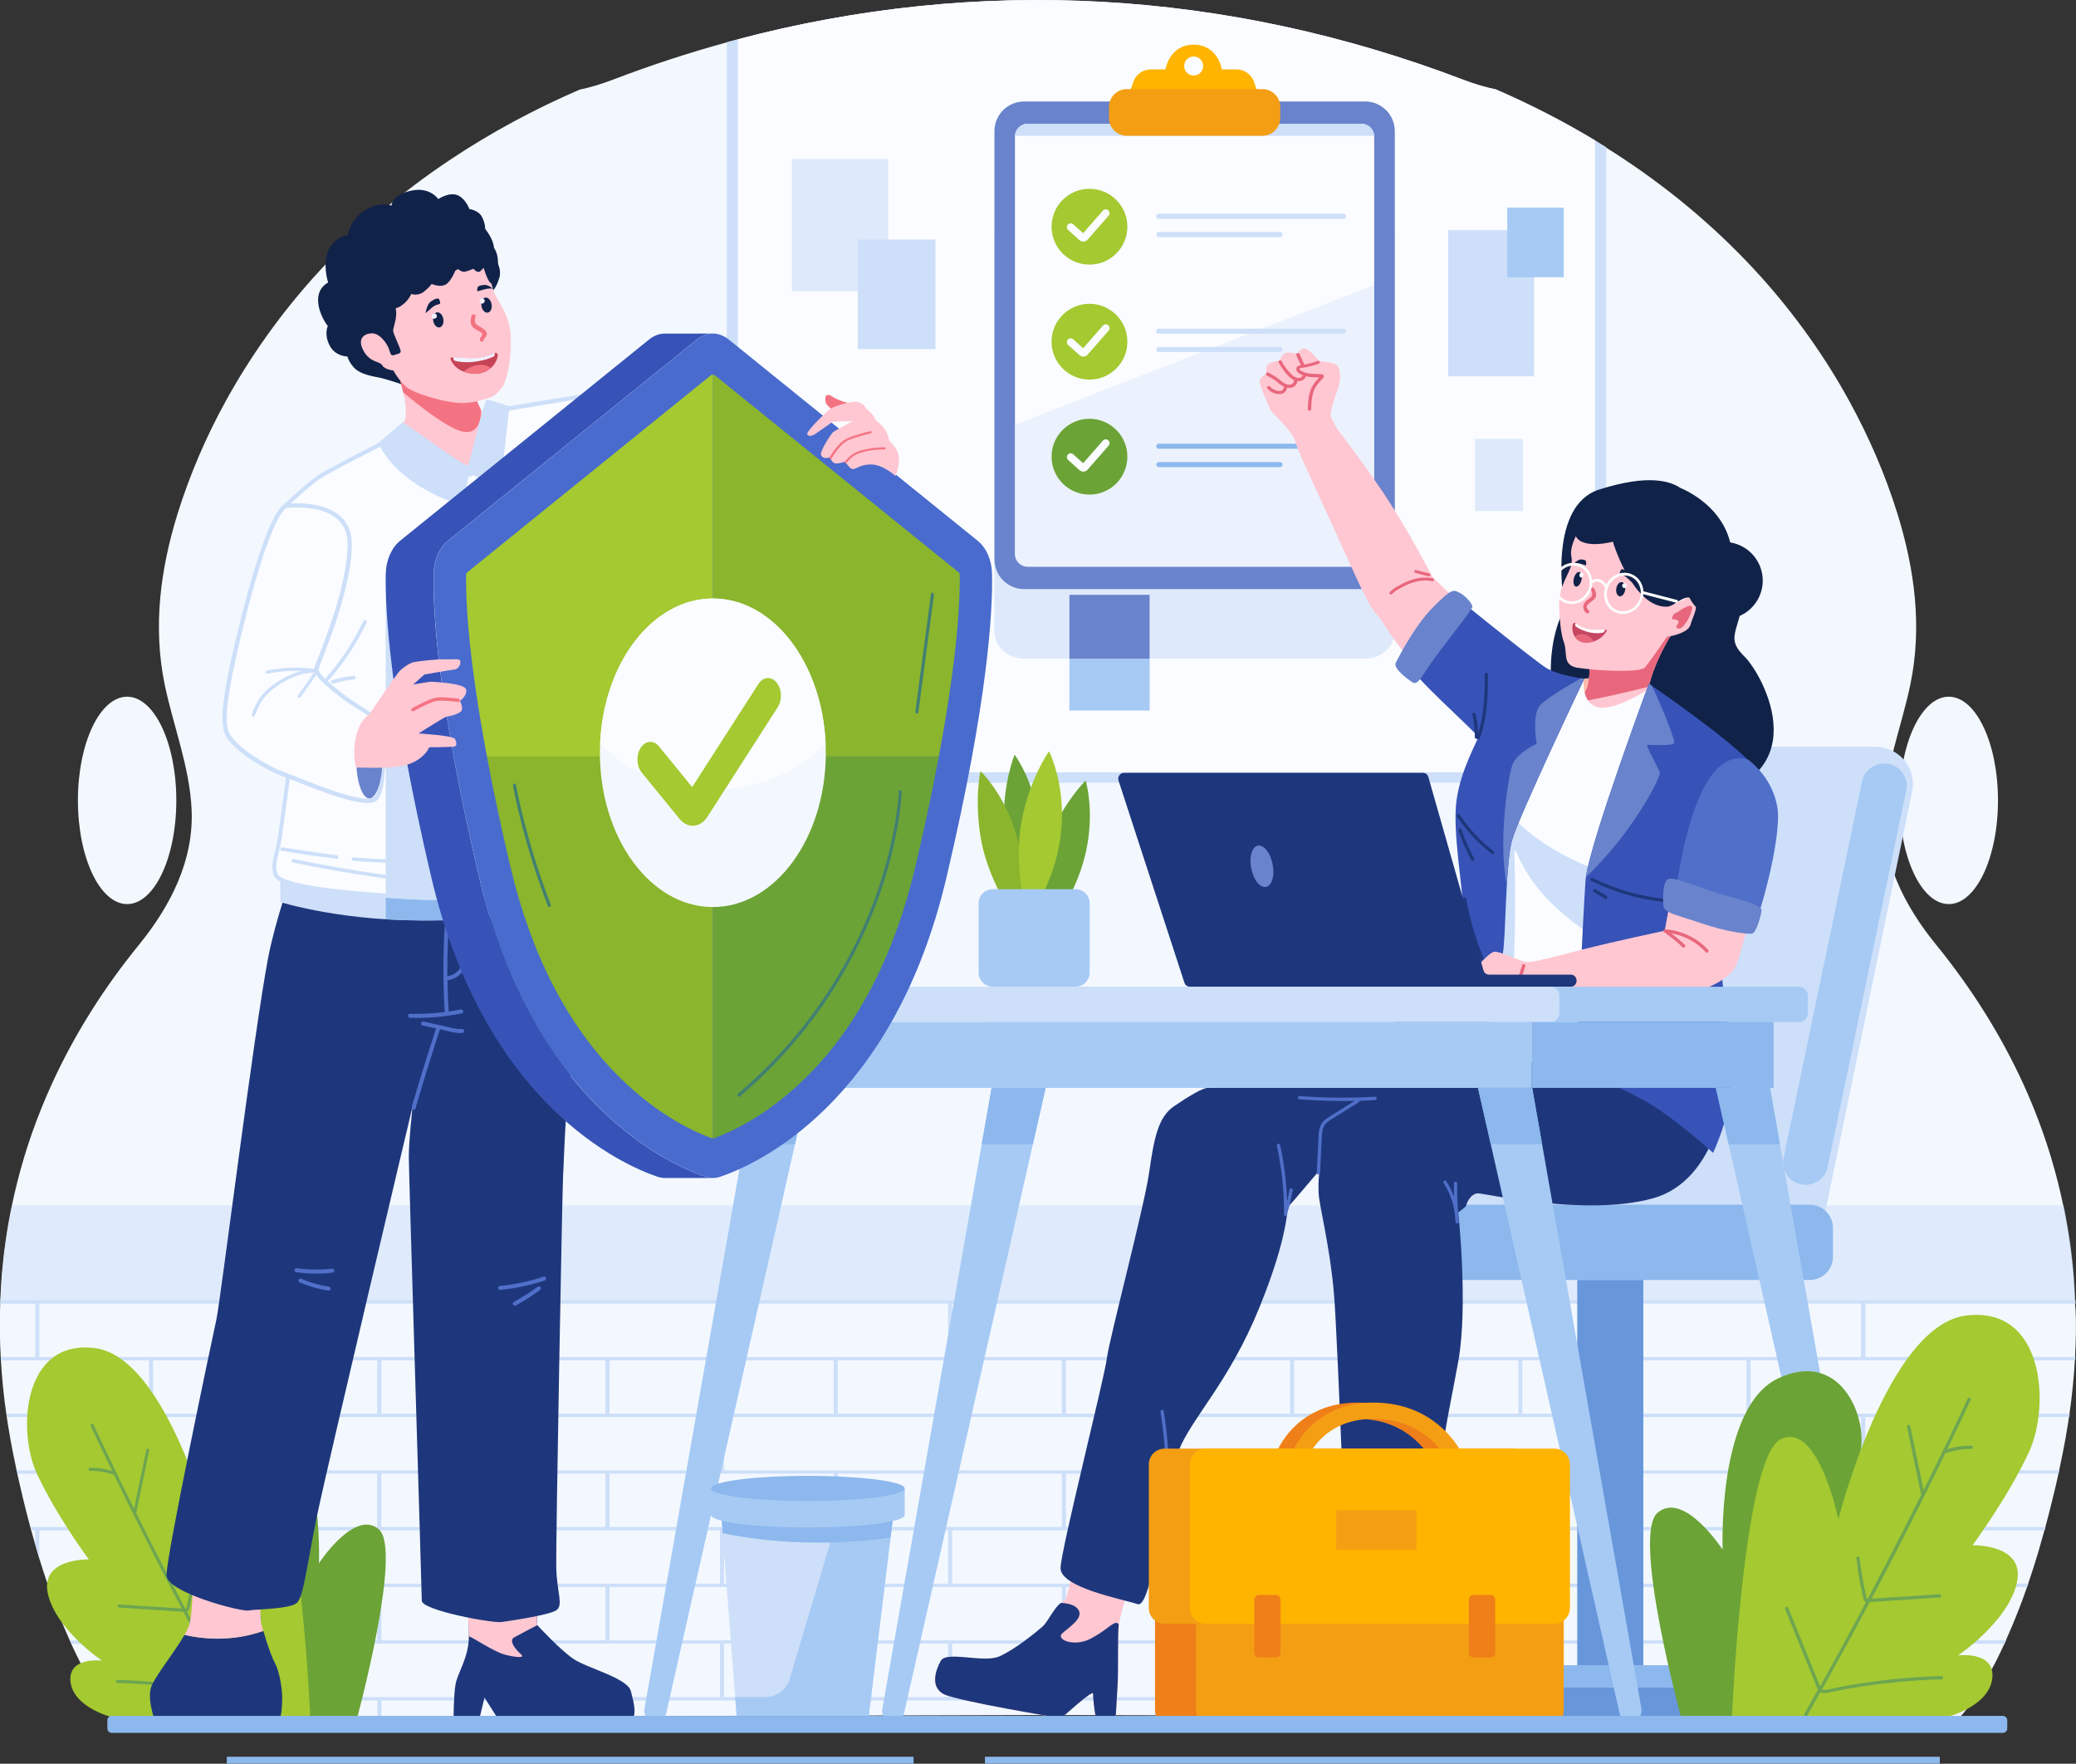 <svg xmlns="http://www.w3.org/2000/svg" enable-background="new 0 0 1966.3 1670.3" viewBox="0 0 1966.3 1670.3"><rect x="0" y="0" width="1966.3" height="1670.3" fill="#333333" stroke="none"/><path fill="#F3F8FF" d="M1966.2,1259.3c0,1,0,2,0,3.1c-0.1,7.5-0.4,15.1-0.8,22.8c0,0.2,0,0.4,0,0.6c-0.1,0.9-0.1,1.7-0.2,2.6
			c-0.4,7.6-1,15.3-1.8,23.1c-0.1,1-0.2,2.1-0.3,3.1c-0.8,8.1-1.8,16.2-3,24.3c-0.1,1-0.3,2.1-0.5,3.2c-0.3,2.1-0.6,4.1-0.9,6.2
			c-0.8,5.1-1.7,10.2-2.6,15.4c-0.2,1-0.4,2-0.6,3.1c-0.5,2.8-1.1,5.7-1.6,8.5c-1.2,5.9-2.4,11.7-3.6,17.4c-0.2,1.1-0.5,2.1-0.7,3.2
			c-0.4,1.8-0.8,3.7-1.2,5.5c-1.1,4.9-2.2,9.8-3.4,14.5c-0.5,2.2-1,4.3-1.6,6.5c-2,8.3-4.1,16.3-6.2,24c-0.3,1.1-0.6,2.1-0.9,3.2
			c-1.3,4.9-2.7,9.6-4,14.2c-0.4,1.4-0.8,2.8-1.2,4.2c-0.3,1-0.6,2.1-0.9,3.1c-3.1,10.3-6.2,19.9-9.3,29c-0.4,1.1-0.7,2.1-1.1,3.2
			c-1.6,4.7-3.3,9.2-4.9,13.6c-0.4,1.1-0.8,2.2-1.3,3.4c-0.4,1-0.8,2.1-1.2,3.1c-4.3,11.2-8.6,21.4-12.7,30.5
			c-0.5,1.1-1,2.1-1.4,3.2c-2.5,5.5-5,10.6-7.4,15.4c-0.5,1.1-1.1,2.1-1.6,3.1c-7.1,13.7-13.5,24.3-18.7,32.1
			c-0.8,1.1-1.5,2.2-2.2,3.2c-5,7.2-8.8,11.7-10.7,13.8c-0.9,1-1.4,1.5-1.4,1.5l-198.2-0.5l-3.9,0l-212.3-0.5l-3.9,0l-208.4-0.5
			l-3.8,0l-3.9,0l-10.7,0l-3.8,0l-197.8-0.5l-3.9,0l-4.7,0l-3.8,0l-14.1,0l-189.7,0.5l-2.6,0h-1.3l-2.5,0l-50.5,0.1l-159.3,0.4
			l-3.9,0l-212.3,0.5l-3.9,0l-212.3,0.5l-3.9,0l-31.2,0.1c0,0-0.5-0.5-1.4-1.5c-1.9-2.1-5.6-6.6-10.7-13.8c-0.7-1-1.4-2.1-2.2-3.2
			c-5.2-7.8-11.6-18.3-18.7-32.1c-0.5-1-1-2-1.6-3.1c-2.4-4.8-4.9-9.9-7.4-15.4c-0.5-1-1-2.1-1.4-3.2c-3.6-7.9-7.2-16.6-11-26
			c-1-2.5-2-5-2.9-7.6c-0.4-1.1-0.8-2.2-1.3-3.4c-1.6-4.4-3.3-8.9-4.9-13.6c-0.4-1-0.7-2.1-1.1-3.2c-2.7-7.9-5.4-16.2-8.1-25
			c-0.4-1.3-0.8-2.6-1.2-4c-0.3-1-0.6-2-0.9-3.1c-0.4-1.4-0.8-2.8-1.2-4.2c-0.2-0.6-0.3-1.1-0.5-1.7c-1.2-4.1-2.4-8.3-3.5-12.5
			c-0.3-1.1-0.6-2.1-0.9-3.2c-2.4-8.8-4.7-17.9-7-27.4c-0.3-1-0.5-2-0.7-3.1c-1.1-4.8-2.2-9.6-3.4-14.5c-0.4-1.8-0.8-3.6-1.2-5.5
			c-0.2-1-0.5-2.1-0.7-3.2c-1.2-5.7-2.4-11.5-3.6-17.4c-0.6-2.8-1.1-5.7-1.6-8.5c-0.2-1-0.4-2-0.6-3.1c-0.9-5.2-1.8-10.3-2.6-15.4
			c-0.3-2.1-0.6-4.1-0.9-6.2c-0.2-1.1-0.3-2.1-0.5-3.2c-1.2-8.2-2.2-16.3-3-24.3c-0.1-1-0.2-2.1-0.3-3.1c-0.8-7.8-1.4-15.5-1.8-23.1
			c-0.1-0.9-0.1-1.7-0.2-2.6c0-0.2,0-0.4,0-0.6c-0.4-7.6-0.7-15.2-0.8-22.8c0-1,0-2.1,0-3.1c-0.1-8.3,0-16.5,0.3-24.7
			c0-0.5,0-1.1,0-1.6c0-0.1,0-0.2,0-0.3c0-0.4,0-0.8,0.1-1.3c0.3-7.1,0.7-14.2,1.2-21.2c0-0.5,0.1-1,0.1-1.5c0-0.5,0.1-1,0.1-1.5
			c0.9-10.7,2.1-21.3,3.6-31.7c1.6-11.5,3.6-22.8,6-34.1c1.5-7.3,3.2-14.5,5-21.7c8.2-32.7,19.4-64,33.1-93.9
			c21.6-47.2,49.5-91,82.2-131.1c30.3-37.3,52-80.2,49.9-128c-1.8-40.5-17.3-79-25.5-118.5c-11.3-54.8-4.1-109.2,12.3-162.1
			c11.5-36.8,26.9-72.6,45.7-106.7c23-41.7,50.9-81,83.1-116.9c37.9-42.2,81.7-79.7,129.7-111.6c38.4-25.6,79.4-47.6,122.1-66.1
			c9.8-2,20.4-5.2,31.8-9.5c35.5-13.6,71.3-25.3,107.3-35.2c3.5-1,7-1.9,10.5-2.8c227-60,462-47.4,686.2,38
			c11.4,4.4,22,7.5,31.8,9.5c32.4,14.1,63.8,30.1,93.8,48.2c3.5,2.1,7,4.3,10.5,6.4c6,3.7,11.9,7.6,17.8,11.5
			c48,31.9,91.8,69.4,129.7,111.6c32.2,35.9,60.2,75.2,83.1,116.9c18.7,34.1,34.2,69.8,45.7,106.7c16.4,52.9,23.7,107.3,12.3,162.1
			c-8.2,39.4-23.7,78-25.4,118.5c-2.1,47.8,19.6,90.8,49.9,128c32.7,40.2,60.5,83.9,82.2,131.1c13.7,29.9,24.9,61.2,33.1,93.9
			c1.8,7.2,3.5,14.4,5,21.7c2.3,11.2,4.3,22.6,6,34.1c1.5,10.4,2.7,21,3.6,31.7c0.1,0.5,0.1,1,0.1,1.5c0,0.5,0.1,1,0.1,1.5
			c0.5,7,1,14.1,1.2,21.2c0,0.4,0,0.8,0.1,1.3c0,0.1,0,0.2,0,0.3c0,0.5,0,1,0.1,1.6C1966.2,1242.8,1966.3,1251,1966.2,1259.3z"/><ellipse cx="1845.8" cy="758" fill="#F3F8FF" rx="46.6" ry="98.2"/><ellipse cx="120.4" cy="758" fill="#F3F8FF" rx="46.6" ry="98.2"/><path fill="#CDDFF9" d="M1521.3,139.4v601.9H688.4V40c3.5-1,7-1.9,10.5-2.8c227-60,462-47.4,686.2,38c11.4,4.4,22,7.5,31.8,9.5
			c32.4,14.1,63.8,30.1,93.8,48.2C1514.3,135.1,1517.8,137.2,1521.3,139.4z"/><path fill="#FAFCFF" d="M1510.8,133v598.4H698.9V37.2c227-60,462-47.4,686.2,38c11.4,4.4,22,7.5,31.8,9.5
			C1449.4,98.8,1480.8,114.9,1510.8,133z"/><path fill="#CDDFF9" d="M1965.9,1233.1H0.4c0-0.1,0-0.2,0-0.3c0-0.4,0-0.8,0.1-1.3c0.3-7.1,0.7-14.2,1.2-21.2
			c0-0.5,0.1-1,0.1-1.5c0-0.5,0.1-1,0.1-1.5c0.9-10.7,2.1-21.3,3.6-31.7c1.6-11.5,3.6-22.8,6-34.1h1943.1c2.3,11.2,4.3,22.6,6,34.1
			c1.5,10.4,2.7,21,3.6,31.7c0.1,0.5,0.1,1,0.1,1.5c0,0.5,0.1,1,0.1,1.5c0.5,7,1,14.1,1.2,21.2c0,0.4,0,0.8,0.1,1.3
			C1965.9,1232.8,1965.9,1233,1965.9,1233.1z" opacity=".55"/><path fill="#CDDFF9" d="M1766.5,1234.6h199.4c0-0.5,0-1.1-0.1-1.6c0-0.1,0-0.2,0-0.3c0-0.4,0-0.8-0.1-1.3H0.5c0,0.4,0,0.8-0.1,1.3
			c0,0.1,0,0.2,0,0.3c0,0.5,0,1,0,1.6h33.1v50.5H0.8c0,0.2,0,0.4,0,0.6c0.1,0.9,0.1,1.7,0.2,2.6h140.1v50.5H6.1
			c0.2,1,0.3,2.1,0.5,3.2h26.8v50.5H16c0.2,1.1,0.5,2.1,0.7,3.2h124.5v50.5H29c0.3,1.1,0.6,2.1,0.9,3.2h3.5v12.5
			c0.2,0.6,0.3,1.1,0.5,1.7c0.4,1.4,0.8,2.8,1.2,4.2c0.3,1,0.6,2.1,0.9,3.1c0.4,1.3,0.8,2.6,1.2,4v-25.5h212.3v50.5H45.4
			c0.4,1.1,0.7,2.1,1.1,3.2h94.6v50.5H66.6c0.5,1.1,1,2.1,1.4,3.2h181.6v50.5H95.7c0.8,1.1,1.5,2.2,2.2,3.2h43.3v15.3l3.9,0v-15.3
			h212.3v14.7l3.9,0v-14.7h212.3v14.2l3.9,0v-14.2h212.3v13.7h1.3l2.6,0v-13.7h212.3v13.3l3.9,0v-13.3h212.3v13.8l3.9,0v-13.8h212.3
			v14.3l3.9,0v-14.3h212.3v14.8l3.9,0v-14.9h210.3c0.7-1,1.4-2.1,2.2-3.2h-104.1v-50.5h131.7c0.5-1,1-2.1,1.4-3.2h-25.5V1503h45.5
			c0.4-1,0.7-2.1,1.1-3.2h-154.3v-50.5h169.8c0.3-1.1,0.6-2.1,0.9-3.2h-63v-50.5h75.3c0.2-1,0.5-2.1,0.7-3.2h-183.8V1342h193.2
			c0.2-1.1,0.3-2.1,0.5-3.2h-85.9v-50.5h91c0.1-0.9,0.1-1.7,0.2-2.6c0-0.2,0-0.4,0-0.6h-198.9V1234.6z M1438.1,1288.3v50.5h-212.3
			v-50.5H1438.1z M1334.2,1285.1v-50.5h212.3v50.5H1334.2z M577.3,1395.6h212.3v50.5H577.3V1395.6z M469.6,1392.5V1342h212.3v50.5
			H469.6z M685.8,1392.5V1342H898v50.5H685.8z M793.5,1395.6h212.3v50.5H793.5V1395.6z M901.9,1392.5V1342h212.3v50.5H901.9z
			 M1009.6,1395.6h212.3v50.5h-212.3V1395.6z M1118.1,1392.5V1342h212.3v50.5H1118.1z M1225.8,1395.6h212.3v50.5h-212.3V1395.6z
			 M1334.2,1392.5V1342h212.3v50.5H1334.2z M1330.3,1285.1h-212.3v-50.5h212.3V1285.1z M1221.9,1288.3v50.5h-212.3v-50.5H1221.9z
			 M1114.2,1285.1H901.9v-50.5h212.3V1285.1z M1005.7,1288.3v50.5H793.5v-50.5H1005.7z M898,1285.1H685.8v-50.5H898V1285.1z
			 M789.6,1288.3v50.5H577.3v-50.5H789.6z M681.9,1285.1H469.6v-50.5h212.3V1285.1z M573.4,1288.3v50.5H361.2v-50.5H573.4z
			 M465.7,1285.1H253.4v-50.5h212.3V1285.1z M357.3,1288.3v50.5H145v-50.5H357.3z M253.4,1342h212.3v50.5H253.4V1342z M361.2,1395.6
			h212.3v50.5H361.2V1395.6z M465.7,1449.3v50.5H253.4v-50.5H465.7z M361.2,1503h212.3v50.5H361.2V1503z M469.6,1499.8v-50.5h212.3
			v50.5H469.6z M577.3,1503h212.3v50.5H577.3V1503z M685.8,1499.8v-50.5H898v50.5H685.8z M793.5,1503h212.3v50.5H793.5V1503z
			 M901.9,1499.8v-50.5h212.3v50.5H901.9z M1009.6,1503h212.3v50.5h-212.3V1503z M1118.1,1499.8v-50.5h212.3v50.5H1118.1z
			 M1225.8,1503h212.3v50.5h-212.3V1503z M1334.2,1499.8v-50.5h212.3v50.5H1334.2z M1441.9,1503h212.3v50.5h-212.3V1503z
			 M1550.4,1499.8v-50.5h212.3v50.5H1550.4z M1654.2,1446.1h-212.3v-50.5h212.3V1446.1z M1550.4,1392.5V1342h212.3v50.5H1550.4z
			 M1654.2,1338.8h-212.3v-50.5h212.3V1338.8z M1550.4,1285.1v-50.5h212.3v50.5H1550.4z M37.3,1285.1v-50.5h212.3v50.5H37.3z
			 M37.3,1392.5V1342h212.3v50.5H37.3z M145,1446.1v-50.5h212.3v50.5H145z M145,1553.5V1503h212.3v50.5H145z M465.7,1607.1H253.4
			v-50.5h212.3V1607.1z M681.9,1607.1H469.6v-50.5h212.3V1607.1z M898,1607.1H685.8v-50.5H898V1607.1z M1114.2,1607.1H901.9v-50.5
			h212.3V1607.1z M1330.3,1607.1h-212.3v-50.5h212.3V1607.1z M1546.5,1607.1h-212.3v-50.5h212.3V1607.1z M1762.6,1607.1h-212.3
			v-50.5h212.3V1607.1z M1870.4,1503v50.5h-212.3V1503H1870.4z M1870.4,1395.6v50.5h-212.3v-50.5H1870.4z M1870.4,1288.3v50.5
			h-212.3v-50.5H1870.4z"/><path fill="#6BA336" d="M337.3,1630.6c0,0,44.4-162.3,21.6-182.2s-56.8,32-56.8,32s5-124-48.3-149.2c-53.3-25.2-77.6,31.4-72,63
					c5.5,31.7,20.8,68,20.8,68s-37.1-14-38.8,10.7c-1.7,24.7,26.6,56.4,26.6,56.4s-25.3-12-28.7,4.8c-3.4,16.8,74.4,89.8,74.4,89.8
					L337.3,1630.6z"/><path fill="#A4C931" d="M293.9,1626.8c0,0-9.7-226.5-42.5-242.4c-32.9-15.9-50.3,69.8-50.3,69.8s-42.5-168.8-111.2-177.5
					c-68.6-8.7-73.5,78.7-55.1,118.6c18.4,39.9,49.3,81.5,49.3,81.5s-46.4-1.3-38.7,32.7c7.7,34,51.2,63.2,51.2,63.2
					s-32.5-4.1-29.8,20c2.7,24.2,38.5,33.3,38.5,33.3L293.9,1626.8z"/><path fill="#348273" d="M244.8,1531.4c-9.2,22.6-18.3,45.3-27.5,67.9c-0.1,0.2-0.1,0.3-0.2,0.5
					c-5.3-9.5-10.7-19.1-15.9-28.7c-8.2-14.9-16.2-29.9-24.2-44.9c0.6-0.2,1.2-0.6,1.6-1.2c0.8-1.1,1-2.6,1.2-3.9
					c0.8-3.3,1.5-6.7,2.1-10c1.5-7.6,2.6-15.3,3.5-23c0.2-1.8-2.6-1.8-2.8,0c-0.8,6.5-1.7,13-2.9,19.5c-0.6,3.2-1.2,6.4-1.9,9.6
					c-0.3,1.5-0.7,3-1,4.6c-0.1,0.4-0.2,1.3-0.5,1.6c-0.2,0.2-0.4,0.2-0.7,0.2c-1-1.9-2-3.7-3-5.6c-9.4-17.9-18.7-35.8-27.9-53.8
					c-5.3-10.5-10.6-21-15.8-31.5c0.1-0.2,0.2-0.3,0.3-0.6c4-19.5,8.1-39,12.1-58.4c0.4-1.8-2.4-2.6-2.7-0.8
					c-3.9,18.6-7.7,37.2-11.6,55.8c-3.1-6.2-6.1-12.3-9.2-18.5c-8.9-18.1-17.6-36.3-26.2-54.6c-1.1-2.2-2.1-4.5-3.2-6.7
					c-0.8-1.7-3.2-0.2-2.5,1.4c6.7,14.3,13.5,28.6,20.4,42.8c-6.8-2.2-14-3.2-21.1-3.1c-1.8,0-1.8,2.9,0,2.9
					c7.2-0.1,14.4,1,21.3,3.3c0.5,0.2,0.9,0.1,1.2-0.2c1.5,3,2.9,6,4.3,9c8.8,18.1,17.8,36.1,26.8,54c9.1,18,18.4,36,27.8,53.8
					c1.8,3.5,3.7,7,5.6,10.5c-12.4-0.8-24.9-1.6-37.3-2.4c-7.4-0.5-14.8-1-22.2-1.4c-1.8-0.1-1.8,2.7,0,2.9
					c13.8,0.9,27.7,1.8,41.5,2.7c6.5,0.4,13,1,19.5,1.3c7,13.3,14.1,26.5,21.3,39.7c6.7,12.2,13.4,24.3,20.2,36.4
					c-0.9,0.6-2.2,0.5-3.2,0.4c-2.8-0.4-5.5-1.1-8.3-1.7c-5.9-1.2-11.8-2.2-17.7-3.2c-11.6-1.9-23.3-3.4-34.9-4.6
					c-13.3-1.3-26.5-2.1-39.9-2.5c-1.8,0-1.8,2.8,0,2.9c24.3,0.6,48.6,2.8,72.7,6.7c5.9,1,11.8,2,17.7,3.2c3,0.6,5.9,1.3,8.9,1.8
					c2.1,0.4,4.3,0.6,6.1-0.5c2.6,4.7,5.2,9.3,7.9,14c1.2,2.2,2.4,4.3,3.7,6.5c0.9,1.6,3.4,0.2,2.5-1.4c-4-7-8-14.1-11.9-21.1
					c1-1.6,1.6-3.7,2.3-5.4c1.2-2.9,2.4-5.9,3.6-8.8c2.3-5.7,4.7-11.5,7-17.2c5.3-13.1,10.6-26.1,15.9-39.2
					C248.2,1530.5,245.4,1529.7,244.8,1531.4z" opacity=".49"/><path fill="#CDDFF9" d="M1321.1,221.5v376.2c0,14.4-12.6,26.1-28.1,26.1h-204v-60.5h-76v60.5h-43c-15.5,0-28.2-11.7-28.2-26.1
						V221.5c0-14.4,12.6-26.1,28.2-26.1h81.3c2.2-6.2,8.5-10.7,16-10.7h3.8l2.4-6.4c2.4-6.6,9.2-11.1,16.7-11.1h13.8
						c0,0,3.6-21.7,26.7-21.7c23.1,0,26.7,21.7,26.7,21.7h13.8c7.6,0,14.3,4.4,16.7,11.1l2.4,6.4h5.5c7.4,0,13.8,4.5,16,10.7h81.3
						C1308.5,195.4,1321.1,207,1321.1,221.5z" opacity=".62"/><path fill="#FFB400" d="M1187.8,77.6c-2.4-7.1-9.2-11.9-16.7-11.9h-13.8c0,0-3.6-23.4-26.7-23.4c-23.1,0-26.7,23.4-26.7,23.4
				h-13.8c-7.6,0-14.3,4.8-16.7,11.9l-6.4,18.6h127.1L1187.8,77.6z M1130.6,71.5c-5,0-9-4-9-9c0-5,4-9,9-9c5,0,9,4,9,9
				C1139.6,67.5,1135.6,71.5,1130.6,71.5z"/><path fill="#6983CC" d="M1321.1,124.2v405.6c0,15.5-12.6,28.1-28.1,28.1H970c-15.5,0-28.1-12.6-28.1-28.1V124.2
				c0-15.5,12.6-28.1,28.1-28.1h323C1308.5,96.1,1321.1,108.7,1321.1,124.2z"/><path fill="#FAFCFF" d="M1301.6,129.3v395.3c0,6.7-5.4,12.1-12.1,12.1H973.4c-6.7,0-12.1-5.4-12.1-12.1V129.3c0-0.3,0-0.5,0-0.7
				c0.4-6.3,5.7-11.4,12.1-11.4h316.1c6.4,0,11.7,5,12.1,11.4C1301.6,128.9,1301.6,129.1,1301.6,129.3z"/><path fill="#CDDFF9" d="M1301.6,128.6H961.3c0.4-6.3,5.7-11.4,12.1-11.4h316.1C1295.9,117.2,1301.2,122.3,1301.6,128.6z"/><path fill="#F49E14" d="M1195.7,128.6h-128.4c-9.3,0-16.9-7.5-16.9-16.9v-10.4c0-9.3,7.5-16.9,16.9-16.9h128.4
				c9.3,0,16.9,7.5,16.9,16.9v10.4C1212.5,121.1,1205,128.6,1195.7,128.6z"/><path fill="#CDDFF9" d="M1301.6,269.9v254.8c0,6.7-5.4,12.1-12.1,12.1H973.4c-6.7,0-12.1-5.4-12.1-12.1V402.2
				C1071.2,359.5,1191.9,312.6,1301.6,269.9z" opacity=".35"/><path fill="#CDDFF9" d="M1272.5,207.2h-175c-1.3,0-2.4-1.1-2.4-2.4l0,0c0-1.3,1.1-2.4,2.4-2.4h175c1.3,0,2.4,1.1,2.4,2.4l0,0
						C1274.9,206.1,1273.8,207.2,1272.5,207.2z"/><path fill="#CDDFF9" d="M1212.3,224.5h-114.7c-1.3,0-2.4-1.1-2.4-2.4l0,0c0-1.3,1.1-2.4,2.4-2.4h114.7c1.3,0,2.4,1.1,2.4,2.4
						l0,0C1214.7,223.5,1213.6,224.5,1212.3,224.5z"/><circle cx="1031.9" cy="214.7" r="35.9" fill="#A4C931"/><path fill="#FAFCFF" d="M1026.1,228.8c-1.4,0-2.7-0.5-3.7-1.4l-10.7-9.6c-1.5-1.3-1.6-3.6-0.3-5.1c1.3-1.5,3.6-1.6,5.1-0.3
						l9.4,8.5l18.7-21.4c1.3-1.5,3.6-1.7,5.1-0.3c1.5,1.3,1.7,3.6,0.3,5.1l-19.9,22.7c-1,1.1-2.4,1.8-3.9,1.9
						C1026.3,228.8,1026.2,228.8,1026.1,228.8z"/><g><path fill="#CDDFF9" d="M1272.5,316.1h-175c-1.3,0-2.4-1.1-2.4-2.4l0,0c0-1.3,1.1-2.4,2.4-2.4h175c1.3,0,2.4,1.1,2.4,2.4l0,0
						C1274.9,315,1273.8,316.1,1272.5,316.1z"/><path fill="#CDDFF9" d="M1212.3,333.4h-114.7c-1.3,0-2.4-1.1-2.4-2.4l0,0c0-1.3,1.1-2.4,2.4-2.4h114.7c1.3,0,2.4,1.1,2.4,2.4
						l0,0C1214.7,332.4,1213.6,333.4,1212.3,333.4z"/><g><circle cx="1031.9" cy="323.6" r="35.9" fill="#A4C931"/><path fill="#FAFCFF" d="M1026.1,337.7c-1.4,0-2.7-0.5-3.7-1.4l-10.7-9.6c-1.5-1.3-1.6-3.6-0.3-5.1c1.3-1.5,3.6-1.6,5.1-0.3
						l9.4,8.5l18.7-21.4c1.3-1.5,3.6-1.7,5.1-0.3c1.5,1.3,1.7,3.6,0.3,5.1l-19.9,22.7c-1,1.1-2.4,1.8-3.9,1.9
						C1026.3,337.7,1026.2,337.7,1026.1,337.7z"/></g></g><g><path fill="#8CB8ED" d="M1272.5,425h-175c-1.3,0-2.4-1.1-2.4-2.4l0,0c0-1.3,1.1-2.4,2.4-2.4h175c1.3,0,2.4,1.1,2.4,2.4l0,0
						C1274.9,423.9,1273.8,425,1272.5,425z"/><path fill="#8CB8ED" d="M1212.3,442.4h-114.7c-1.3,0-2.4-1.1-2.4-2.4l0,0c0-1.3,1.1-2.4,2.4-2.4h114.7c1.3,0,2.4,1.1,2.4,2.4
						l0,0C1214.7,441.3,1213.6,442.4,1212.3,442.4z"/><g><circle cx="1031.9" cy="432.5" r="35.9" fill="#6BA336"/><path fill="#FAFCFF" d="M1026.1,446.6c-1.4,0-2.7-0.5-3.7-1.4l-10.7-9.6c-1.5-1.3-1.6-3.6-0.3-5.1c1.3-1.5,3.6-1.6,5.1-0.3
						l9.4,8.5l18.7-21.4c1.3-1.5,3.6-1.7,5.1-0.3c1.5,1.3,1.7,3.6,0.3,5.1l-19.9,22.7c-1,1.1-2.4,1.8-3.9,1.9
						C1026.3,446.6,1026.2,446.6,1026.1,446.6z"/></g></g><g><path fill="#CDDFF9" d="M1581.6,707.2h194.5c22.6,0,39.5,20.4,35,42.3l-87.5,423.4c-3.4,16.4-18,28.2-35,28.2h-333.8
			c-19.7,0-35.7-15.8-35.7-35.2l0,0c0-19.5,16-35.2,35.7-35.2h71.8c16.6,0,31.1-11.4,34.8-27.4l85.4-368.6
			C1550.5,718.6,1564.9,707.2,1581.6,707.2z"/><path fill="#8CB8ED" d="M1714.1,1212.2h-377.8c-12.2,0-22-9.9-22-22v-27.3c0-12.2,9.9-22,22-22h377.8c12.2,0,22,9.9,22,22v27.3
			C1736.1,1202.3,1726.2,1212.2,1714.1,1212.2z"/><path fill="#A6CAF4" d="M1705.9,1121.6L1705.9,1121.6c-11.5-2.3-19-13.5-16.6-24.9l74.4-356.8c2.4-11.4,13.7-18.7,25.2-16.4l0,0
			c11.5,2.3,19,13.5,16.6,24.9l-74.4,356.8C1728.7,1116.6,1717.4,1123.9,1705.9,1121.6z"/><rect width="62.6" height="364.8" x="1493.9" y="1212.2" fill="#6796DB"/><rect width="215.1" height="37.6" x="1417.6" y="1598.2" fill="#6796DB"/><rect width="135.2" height="21.2" x="1457.6" y="1577" fill="#8CB8ED"/></g><g><path fill="#FFC7D2" d="M1056,1632.6c-1,3.1-11.2,2.8-14.8,2.1c-3.5-0.7-6-26.5-5.9-30.7c0-4.2-30.2,23.3-30.2,23.3
				s-99.6-16.3-111.7-23c-12.1-6.7-7.8-21.7-2.1-31.3c5.7-9.6,40.3,2.3,55.1-4c14.8-6.3,36.1-23.8,41.6-28.7
				c4.4-4,11.1-18.4,17.1-22.1c1.5-0.9,2.8-1.9,3.6-2.8c2.7-3.1,14.3-56.1,23.6-100.6l62.9,13c-15.9,38.5-21.9,60.2-21.9,60.2
				s-10.9,37.1-13,47c-0.2,1-0.4,2.2-0.5,3.6c-1.3,13.2-0.2,44.6-1.1,57.9C1057.6,1611,1057.1,1629.5,1056,1632.6z"/><path fill="#1E377C" d="M893.5,1604.2c12.1,6.7,111.7,23,111.7,23s30.2-27.5,30.1-23.3c-0.1,4.2,2.4,30,5.9,30.7
				c3.5,0.7,13.7,1,14.7-2.1c1-3.1,1.6-21.6,2.6-36.4c0.9-13.4-0.1-44.7,1.1-57.9c-0.6-0.7-1.1-1.1-1.6-1.2
				c-4.3-0.9-9.6,6.9-25.2,15c-15.6,8-32.9,0.7-26.8-5c6.1-5.8,21.4-14.8,15-23.1c-3.3-4.3-10.2-5.6-16.1-5.9
				c-6,3.8-12.7,18.2-17.1,22.1c-5.5,4.9-26.8,22.4-41.6,28.7c-14.8,6.3-49.4-5.6-55.1,4C885.7,1582.4,881.4,1597.5,893.5,1604.2z"/><path fill="#FFC7D2" d="M1358.6,1630.3c-0.5,3.2-10.5,4.9-14.1,4.8c-3.6-0.1-10.8-24.9-11.5-29.1c-0.7-4.1-25.3,28.5-25.3,28.5
				s-100.9,2.4-114.1-1.9c-13.1-4.3-11.7-19.9-7.9-30.4c3.8-10.5,40-5.2,53.4-14.2c13.4-8.9,31-30,35.5-35.9
				c3.6-4.7,7.5-20.1,12.7-24.9c1.3-1.2,2.4-2.3,3-3.4c2.1-3.5,3.6-57.8,4.5-103.2l64.2,1.1c-8.5,40.8-10.4,63.2-10.4,63.2
				s-3.9,38.5-4,48.6c0,1,0,2.2,0.2,3.6c1.2,13.2,8,43.8,9.6,57.1C1356.2,1608.8,1359.1,1627.1,1358.6,1630.3z"/><path fill="#1E377C" d="M1193.6,1632.5c13.1,4.3,114.1,1.9,114.1,1.9s24.6-32.6,25.3-28.5c0.7,4.2,7.9,29,11.5,29.1
				c3.6,0.1,13.6-1.6,14.1-4.8c0.5-3.2-2.5-21.5-4.2-36.2c-1.6-13.3-8.4-43.9-9.6-57.1c-0.7-0.6-1.3-0.9-1.8-0.9
				c-4.4-0.1-8.2,8.6-21.9,19.4c-13.8,10.8-32.2,6.8-27.2,0c4.9-6.8,18.3-18.5,10.4-25.5c-4.1-3.6-11.1-3.6-16.9-2.8
				c-5.2,4.8-9.1,20.2-12.7,24.9c-4.5,5.9-22.2,27-35.5,35.9c-13.4,9-49.6,3.7-53.4,14.2C1182,1612.6,1180.5,1628.2,1193.6,1632.5z"/><path fill="#1E377C" d="M1634.8,1030.3c0,0-6.7,87.3-69.4,104.6c-62.8,17.3-158.3-4.7-165.5-4.7s-11.2,10.1-11.1,11.3
			c0.1,1.2-7.6,6.7-7.6,6.7s9.6,88.6,0,141.2c-9.6,52.6-15.1,72.2-18.2,118.5s-1.6,104.3-4.7,113.7c-3.1,9.4-16.5,9.4-26.7,9.4
			c-10.2,0-51-1.6-53.3-3.1c-2.4-1.6-11-258.9-14.9-303.6c-3.9-44.7-13.6-81.1-14.4-93.6c-0.8-12.6,1-22.7,1-22.7
			s-25.9,30.8-29,33.9c-3.1,3.1,0.8,25.1-28.2,96.5s-64.3,104.3-76.9,136.5c-12.6,32.2-24.3,149.1-38.4,144.3s-73.7-15.7-73-34.5
			c0.8-18.8,41.6-179.6,43.9-198.5c2.4-18.8,35.3-142.8,40-175.7c4.7-32.9,8.6-52.6,23.5-62.8c14.9-10.2,27.5-17.5,32.2-17.5
			C1148.8,1030.3,1387.4,973.5,1634.8,1030.3z"/><path fill="#112249" d="M1620.4,519.6c0,0,36,26.2,29.9,53.7s-14.3,32.6,2.3,48.8c16.5,16.2,74.9,119.3-55.3,136.9
				c-130.2,17.6-154.8-145.2-103.5-200C1545,504.1,1605.4,507.5,1620.4,519.6z"/><path fill="#112249" d="M1591.8,462.2c-9.5-6.2-29.5-13.7-77.1,1.4c-47.6,15.1-34.3,101.4-33.7,103.6c0,0,0,0,0,0s4.1,2.6,8.3,7
				c-1.2,5.6-3,11-5.8,16l0.7,0.3c2.5-4.6,4.4-9.5,5.7-14.5c4.1,5.3,7.2,12,5.6,19.2l0.4,0.2l50.1,85.1c0,0,8.6-8.4,19.3-36.8
				c10.7-28.4,64.8-41.8,74.3-100.7C1649.2,484.1,1591.8,462.2,1591.8,462.2z"/><path fill="#FFBCAC" d="M1505,642.4l-32.3,1.3c0,0-18.6,46.2,1.2,60.7c19.9,14.5,20.7,13.1,49.3,14.5s49-46,49-46l4.7-6.8
						l-16.3-15.6l-44.5,21.8L1505,642.4z"/><path fill="#FFC7D2" d="M1442.4,697.7c0,0,33.5-1.2,66.6,17.5c33.1,18.7,71.5-2.1,71.5-2.1s-11.3-6-19.3-36.8
				c-2-7.9-1.5-16.9,0.5-26c4.4-20,15.7-40.1,20.9-48.6c1.6-2.5,2.5-4.1,2.7-4.2l-4.5,1l-76.2,16.4c0,0,2.9,11.1-0.1,31.9
				c-1.1,7.7-6.7,14-13.3,18.9C1479.9,673.9,1442.4,697.7,1442.4,697.7z"/><path fill="#E8677D" d="M1561.7,650.3c4.4-20,15.7-40.1,20.9-48.6c-0.6-1.1-1.2-2.2-1.9-3.3l-76.2,16.4c0,0,2.9,11.1-0.1,31.9
						c-1.1,7.7-6.7,14-13.3,18.9C1513.3,662,1540,655.8,1561.7,650.3z"/><path fill="#FFC7D2" d="M1476.7,568.9C1476.7,568.9,1476.7,568.9,1476.7,568.9c0,1.7,0.2,27.8,4.4,38.9
				c4.1,10.6-1.8,21.6,12.4,24.5c0,0,0.1,0,0.1,0c20.8,3.2,60.1,5,64.5-0.3c5.7-6.8,20.7-28.9,20.7-28.9s20-2.7,22.4-11.5
				c2.4-8.8,9.7-19.8,1.8-24.8c-1.5-0.9-3.1-1.2-4.8-0.9c-4.3,0.6-9,4.1-13.2,6.5c0,0,0,0,0,0c-1.8,1-3.5,1.8-5.1,2.1c0,0,0,0-0.1,0
				c-0.1,0-0.1,0-0.2,0c-0.6,0.1-1.1,0.1-1.6,0.1c0,0,0,0,0,0c-30.6-0.2-49.1-57.7-49.1-57.7c-0.5-1.3-0.8-2.6-1.2-3.9
				c0,0-28.5,7.7-35.2-5.2c-2.8,6-5.4,13.4-4.2,19.1c2.3,11.1-5.5,16.8-10.1,33.3C1477.7,562.6,1477.2,565.5,1476.7,568.9z"/><ellipse cx="1494.2" cy="548.5" fill="#112249" rx="7.1" ry="3.7" transform="rotate(-75.94 1494.298 548.505)"/><path fill="#112249" d="M1490.7,533.8c-0.4,0.1,4.1-4,6.5-4c2.4,0.1,4.7,0.3,5,2c0.3,1.7,0.5,3.8-0.9,3.5
					C1500.1,534.9,1494.6,532.5,1490.7,533.8z"/><path fill="#F8F8FF" d="M1499.8,545c-0.3,1.3-1.4,2.1-2.5,1.9c-1-0.3-1.6-1.5-1.3-2.8c0.3-1.3,1.4-2.1,2.5-1.9
					S1500.1,543.7,1499.8,545z"/><path fill="#112249" d="M1539.3,558.7c-0.6,3.7-3,6.4-5.3,6c-2.3-0.4-3.7-3.7-3.1-7.4s3-6.4,5.3-6
					C1538.5,551.7,1539.9,555,1539.3,558.7z"/><path fill="#112249" d="M1535.1,540c0,0-1.3,2.7-0.9,3.6c0.4,0.9,3.7,0.6,6.5,3.3c2.8,2.7,5.4,4.8,5.4,4.8s-0.6-4.8-2.1-7.9
					C1542.5,540.9,1536,537.5,1535.1,540z"/><path fill="#F8F8FF" d="M1540.8,555.2c-0.3,1.2-1.5,2-2.7,1.7c-1.2-0.3-1.9-1.5-1.6-2.8c0.3-1.2,1.5-2,2.7-1.7
					C1540.4,552.7,1541.1,554,1540.8,555.2z"/><path fill="#C64662" d="M1509.4,607.5c-1.7,0.6-3.7,0.9-5.8,1.1c-5.5,0.3-9.8-2-12.1-5.8c-1.9-2.9-2.6-6.8-2-10.9
							c0.2-1.5,1.7-2.5,2.7-2c0.1,0,0.2,0.1,0.3,0.2c1.8,1.5,5,3.5,9.6,4.8c6.1,1.7,14.8,0.8,18.2,1.3c1.2,0.2,1.8,0.6,1.4,1.3
							C1520.6,599.8,1516.7,605.2,1509.4,607.5z"/><path fill="#FFF8FA" d="M1520.4,596.2l-1.4,2.5c-0.3,0.6-7.1,1.9-14.7-0.1c-7.6-2-11.3-5-12.2-5.7c-0.4-0.3-0.2-1.6,0.2-3
					c0.1,0,0.2,0.1,0.3,0.2c1.8,1.5,5,3.5,9.6,4.8C1508.3,596.6,1516.9,595.6,1520.4,596.2z"/><path fill="#E8677D" d="M1509.4,607.5c-1.7,0.6-3.7,0.9-5.8,1.1c-5.5,0.3-9.8-2-12.1-5.8c3.4-2.7,8.6-3,13-0.4
							C1506.6,603.7,1508.3,605.5,1509.4,607.5z"/><path fill="#FCFCFC" d="M1598.4,565.9c-4.3,0.6-9,4.1-13.2,6.5C1588.5,571,1593.2,568.8,1598.4,565.9z"/><path fill="#FCFCFC" d="M1579.8,574.6c0,0,0.1,0,0.1,0c0,0,0,0,0,0C1579.9,574.6,1579.8,574.6,1579.8,574.6z"/><g><path fill="#E8677D" d="M1509.9,557.2c1.6,3,2.8,6.4,0.7,9.6c-2.3,3.2-11.7,6.3-5.8,11.2c1.7,1.4-0.7,3.9-2.4,2.5
						c-2.8-2.3-3.7-6.2-1.7-9.4c2.9-4.7,10.2-4.8,6.4-12C1505.9,557.1,1508.8,555.2,1509.9,557.2L1509.9,557.2z"/></g><g><path fill="#E8677D" d="M1589.1,579.6c0,0,13.7-10.1,13.6-3.9c-0.1,6.2-8.7,21.5-13.4,19.5c-4.7-2,3.2-5.2-0.3-7.6
						c-3.5-2.4-6.1,0.7-5.1-3.1S1589.1,579.6,1589.1,579.6z"/></g><path fill="#FCFCFC" d="M1588.5,568.2l-31.8-8.2c0,0-0.1,0-0.1,0c-0.4-6.7-4-12.7-10-15.7l0,0l-1.1,2.3
				c7.4,3.7,10.6,13.1,7.3,21.3c-3.5,8.7-13,13.2-21.2,9.9c-0.4-0.2-0.7-0.3-1.1-0.5c-7.4-3.7-10.6-13.1-7.3-21.3
				c1.7-4.3,4.9-7.6,8.9-9.5c4-1.8,8.3-2,12.3-0.4c0.4,0.2,0.7,0.3,1.1,0.5l0,0l1.1-2.3c-0.4-0.2-0.8-0.4-1.3-0.6
				c-9-3.7-19.4,0.8-23.9,9.9c-1-1.4-3.3-4.4-6.8-5.2c-2.2-0.5-4.4,0-6.6,1.3c-0.7-6.3-4.2-11.9-9.9-14.8l0,0l-1.1,2.3
				c7.4,3.7,10.6,13.1,7.3,21.3c-3.5,8.7-13,13.2-21.2,9.9c-0.4-0.2-0.7-0.3-1.1-0.5c-7.4-3.7-10.6-13.1-7.3-21.3
				c1.7-4.3,4.9-7.6,8.9-9.5c4-1.8,8.3-2,12.3-0.4c0.4,0.2,0.7,0.3,1.1,0.5l0,0l1.1-2.3c-0.4-0.2-0.8-0.4-1.3-0.6
				c-9.5-3.8-20.5,1.2-24.5,11.3c-3.9,9.6-0.1,20.3,8.5,24.6c0.4,0.2,0.8,0.4,1.3,0.6c9.5,3.8,20.5-1.2,24.5-11.3
				c0.9-2.3,1.4-4.7,1.5-7.1c0.3,0,0.5-0.1,0.7-0.2c1.8-1.3,3.5-1.7,5.2-1.3c3.4,0.8,5.6,4.7,5.6,4.7c0.2,0.3,0.4,0.5,0.7,0.6
				c-3.1,9.3,0.7,19.3,8.9,23.4c0.4,0.2,0.8,0.4,1.3,0.6c9.5,3.8,20.5-1.2,24.5-11.3c0.8-2.1,1.3-4.2,1.4-6.2l31.2,8.1
				c0.7,0.2,1.4-0.2,1.6-0.9C1589.6,569.1,1589.2,568.4,1588.5,568.2z"/><circle cx="1633" cy="549.8" r="36.6" fill="#112249" transform="rotate(-9.735 1633.197 549.787)"/><g><path fill="#FFC7D2" d="M1359.1,646.3c-32.2-25-48-55.7-52.1-60.7c-4.1-5-8.3-7.6-22.5-38.8c-10.8-23.9-37.9-82.9-49.8-109
					c-3.1-6.7-5.8-13.5-8.1-20.4c-0.2-0.7-0.4-1.3-0.6-1.7c-4-9.4-19.8-23.1-22.1-26.7c-2.3-3.6-11.5-25.5-10.8-28.8
					c0.7-3.2,6.3-6.5,6.3-6.5s-0.8-5.8,1.5-8.5c2.3-2.7,11.4-3.8,11.4-3.8s0.8-4.5,4.1-6.6c3.4-2.1,12.9,0.2,12.9,0.2s1.6-5.2,6.2-5
					c4.6,0.2,13.7,11.7,13.7,11.7s10.4,1.3,14.9,3c4.6,1.7,4.7,6.2,5.2,13.3c0.5,7.1-11,31.1-8.7,36.7c0.4,1.1,2.3,4.7,5,9.8
					c3.5,5.9,15,18.9,41.6,57.7c26.6,38.8,48.3,82.7,50.3,84.9c2,2.2,37.2,35.9,37.2,35.9C1406.3,603,1391.3,671.4,1359.1,646.3z"/><path fill="#E8677D" d="M1248.8,344.6c-5.3,1.8-10.8,3.1-16.4,3.9c-0.9,0.1-2,0.3-1.5,1.3c0.5,1,1.9,1.7,2.9,2.1
								c2.3,1.2,5,1.7,7.7,2c3,0.3,6.1,0.3,9.1,0.4c1.1,0,2.3,0,3,1c0.7,1,0.1,2.1-0.6,2.9c-3.7,3.9-7.1,7.6-8.8,12.6
								c-1.9,5.4-2.1,11.1-2.3,16.7c-0.1,1.9-3.3,1.8-3.2-0.1c0.2-5.4,0.4-10.8,2-16.1c1.5-5.3,4.7-9.6,8.6-13.7
								c0.4-0.4,0.9-1.1,1.4-1.4c0,0,0.1-0.1,0.1-0.1c1.1,1,1.2,1.4,0.3,1.3c-0.2,0.1-0.8,0-1,0c-1.7-0.1-3.5-0.1-5.2-0.1
								c-2.9-0.1-5.7-0.4-8.5-1.1c-2.5-0.7-5.4-1.8-7.2-3.6c-1.7-1.7-2.1-4.6,0.3-6c1.1-0.6,2.3-0.7,3.5-0.9
								c1.7-0.2,3.3-0.5,4.9-0.9c3.5-0.8,6.9-1.8,10.3-2.9C1250,341,1250.7,343.9,1248.8,344.6L1248.8,344.6z"/><path fill="#E8677D" d="M1230.8,335.1c1.4,3.2,2.9,6.4,4.4,9.6c0.4,0.7,0.1,1.6-0.7,2c-0.8,0.3-1.8,0.1-2.2-0.6
								c-1.6-3.2-3.1-6.4-4.4-9.6c-0.3-0.7-0.2-1.6,0.7-2C1229.3,334.2,1230.4,334.3,1230.8,335.1L1230.8,335.1z"/><path fill="#E8677D" d="M1237.1,355.4c-0.3,2.7-2.5,4.9-5.4,5.4c-3.3,0.6-6.5-0.7-9-2.6c-2.5-2-4.6-4.4-6.5-6.9
								c-1.9-2.5-3.6-5.1-5.1-7.9c-0.9-1.7,1.9-3.1,2.8-1.4c2.3,4.4,5.2,8.4,8.8,12c1.7,1.7,3.6,3.4,6.1,3.8
								c2.1,0.4,4.8-0.4,5.1-2.7C1234,353.4,1237.3,353.5,1237.1,355.4L1237.1,355.4z"/><path fill="#E8677D" d="M1228.7,360.2c0.3,2.7-1.2,5-3.7,6.3c-2.7,1.4-6,1-8.7-0.2c-3-1.3-5.4-3.6-7.9-5.6
								c-2.6-2.1-5.8-3.4-8.6-5.2c-1.7-1.1,0-3.6,1.7-2.5c2.2,1.4,4.6,2.4,6.7,3.8c2.3,1.5,4.2,3.3,6.3,4.9c2,1.4,4.4,2.8,7,2.6
								c1.9-0.1,4.3-1.6,4-3.6C1225.3,359,1228.5,358.3,1228.7,360.2L1228.7,360.2z"/><path fill="#E8677D" d="M1219.2,365.9c-0.1,1.8-0.6,3.7-1.9,5.1c-1.5,1.6-3.6,2.3-5.8,2.2c-4.2-0.1-8.4-2.1-11-5.2
								c-0.5-0.6-0.6-1.5,0.1-2.1c0.6-0.5,1.7-0.5,2.3,0.1c1.9,2.3,4.8,3.9,8,4.2c1.4,0.1,2.9,0.1,3.9-1c0.9-0.9,1.2-2.3,1.2-3.5
								C1216.1,363.8,1219.3,364,1219.2,365.9L1219.2,365.9z"/><path fill="#FAFCFF" d="M1572.9,840.4c2.7,35.8,8.6,117.7,8.2,132.4c-0.5,18.8-11.5,18.3-11.5,18.3s-5.2-4.6-13-10.7
				c-9.8-7.7-23.6-17.7-36.2-23.9c-13.9-6.8-57.4-7.8-89-9.9c-19.5-1.3-34.5-3-35.1-6.8c-1.5-9.9,22-96.2,21-106.6
				c-1-10.3-13.1-48.8-3.7-83.3c0.2-0.6,0.4-1.3,0.6-1.9c10.5-35,38.7-53.9,48.1-68c9.4-14.1,18.4-38.7,37.7-36.1
				c0,0-2.4,23.8,14.9,26.1c17.3,2.4,47.9-18.3,47.9-18.3s51.8,53.9,52.8,58.1c1,4.2-43.9,114-43.9,114S1572.2,830.2,1572.9,840.4z"/><path fill="#CDDFF9" d="M1581.1,972.8c-0.5,18.8-11.5,18.3-11.5,18.3s-5.2-4.6-13-10.7l-2.5-71c0,0-40.8-14.6-76.9-46.8
				c-26-23.1-36.9-45.4-41-56.1c-0.4-1-1.9-0.7-1.9,0.4c0.7,20.8,2.2,84.5-2.9,139.7c-19.5-1.3-34.5-3-35.1-6.8
				c-1.5-9.9,22-96.2,21-106.6c-1-10.3-13.1-48.8-3.7-83.3c10.9,16.8,27,34.6,51,50.2c35.2,22.8,76,34.5,108.2,40.4
				C1575.6,876.2,1581.5,958.1,1581.1,972.8z"/><path fill="#3753B7" d="M1500.6,642.8c0,0-62.8,131.8-68.5,153.2c-2.5,9.3-3.9,25.4-4.9,42.4c-1.3,22.1-1.8,45.8-3,58.5
				c-2.1,22.5-13.3,84.2-20.4,84.2c-7.1,0-81.1-11.6-82.1-13.2c-1-1.7,64.1-84,64.1-105.2c0-21.2-10.2-74.5-6.3-104.3
				c3.9-29.8,20.5-57.3,20.5-60.4c-0.1-3.1-69.1-63.5-67.5-72.2c1.6-8.6,45.5-61.2,45.5-61.2s75.3,61.2,87.1,68.3
				c9.2,5.5,25.6,8.4,32.4,9.5C1499.4,642.6,1500.6,642.8,1500.6,642.8z"/><path fill="#3753B7" d="M1652.5,837.6c-3.1,12.6-22.8,77.7-22,84.7c0.8,7.1,11,80.3,9.4,108c-1.6,27.7-17.3,61.5-17.3,61.5
				s-33.7-30.6-59.6-46.3c-25.9-15.7-69.8-32.2-69.8-37.6c0-5.5,6.3-143.8,8.6-174.6c0.1-0.7,0.1-1.6,0.3-2.5
				c4.9-35.9,59.6-183.2,59.6-183.2c0.3,0.2,1.4,0.9,2.9,1.9c16.5,11.2,94.8,66.3,100.8,82.5C1672.1,749.7,1655.6,825,1652.5,837.6z
				"/><path fill="#1E377C" d="M1507,834.1c21.4,10.6,44.6,17.4,68.4,20.1c6.7,0.8,13.5,1.2,20.3,1.2c2,0,2-3.1,0-3.1
					c-23.5-0.2-46.9-4.6-68.9-12.9c-6.2-2.3-12.3-5-18.3-8C1506.8,830.5,1505.3,833.2,1507,834.1L1507,834.1z"/><path fill="#1E377C" d="M1509.8,844.8c3.5,2.1,6.9,4.3,10.4,6.4c0.7,0.4,1.7,0.2,2.1-0.6c0.4-0.7,0.2-1.7-0.6-2.1
					c-3.5-2.1-6.9-4.3-10.4-6.4c-0.7-0.4-1.7-0.2-2.1,0.6C1508.8,843.4,1509.1,844.3,1509.8,844.8L1509.8,844.8z"/><path fill="#1E377C" d="M1406.3,638.7c-0.1,20-0.5,40.5-7.6,59.4c-0.7,1.9,2.3,2.7,3,0.8c5.5-14.9,7.1-30.9,7.5-46.7
					c0.1-4.5,0.2-9,0.2-13.6C1409.4,636.8,1406.3,636.8,1406.3,638.7L1406.3,638.7z"/><path fill="#1E377C" d="M1394.6,676.8c1.6,7,2.3,14.2,2.3,21.4c0,2,3.1,2,3.1,0c0.1-7.5-0.7-14.9-2.4-22.2
					C1397.1,674.1,1394.2,674.9,1394.6,676.8L1394.6,676.8z"/><path fill="#1E377C" d="M1380,773.2c9,13.6,20.1,25.6,33.1,35.5c0.7,0.5,1.7,0.1,2.1-0.6c0.5-0.8,0.1-1.6-0.6-2.1
					c-12.5-9.6-23.3-21.3-32-34.4C1381.5,770.1,1378.9,771.6,1380,773.2L1380,773.2z"/><path fill="#1E377C" d="M1381.3,786.5c3.4,9.7,7.5,19,12.2,28.1c0.9,1.7,3.6,0.2,2.7-1.6c-4.7-8.8-8.7-17.9-11.9-27.3
					C1383.6,783.8,1380.7,784.6,1381.3,786.5L1381.3,786.5z"/><path fill="#1E377C" d="M1385.7,851.8c3.4,19.4,9,38.3,16.6,56.5c0.3,0.8,1,1.3,1.9,1.1c0.7-0.2,1.4-1.1,1.1-1.9
					c-7.6-18.2-13.2-37.1-16.6-56.5C1388.3,849.1,1385.4,849.9,1385.7,851.8L1385.7,851.8z"/><path fill="#6983CC" d="M1497.4,642.3c2,0.3,3.1,0.4,3.1,0.4S1437.8,774.5,1432,796c-2.5,9.3-3.9,25.4-4.9,42.4
				c-8.5-45.2,1.9-104.3,5.4-114.1c4.2-11.5,23-19.9,23-19.9s-4.7-26.2,2.6-35.8C1462.7,662.7,1482.7,650.7,1497.4,642.3z"/><path fill="#6983CC" d="M1585.8,703.4c-1,3.7-24.1,1.6-25.6,2.1c-1.6,0.5,12,24.6,12,26.4c0,1.8-6.3,20.7-34,58.1
				c-8.4,11.3-21.4,26.4-36.1,40.7c4.9-35.9,59.6-183.2,59.6-183.2c0.3,0.2,1.4,0.9,2.9,1.9C1575.3,671.7,1586.5,700.9,1585.8,703.4
				z"/><path fill="#FFC7D2" d="M1661.8,849.9c0,0-13.2,57-18.5,66.4c-5.2,9.4-24.4,19.9-31,19.9s-229.1,0-229.1,0s25.1-35.4,32.8-34.9
				c7.7,0.5,24.4,9.4,30.3,9.8c5.9,0.3,24.1-4.5,52.6-11.9c28.6-7.3,77.8-17.8,77.8-17.8l5.9-31.5H1661.8z"/><path fill="#4F6FC9" d="M1655.6,719.3c0,0,23.3,16,27.9,45.7s-19.9,114.8-24.1,114.8c-4.2,0-44.3-8-56.5-13
				c-12.2-4.9-18.1-9.9-17.1-12.4C1586.8,851.8,1600.9,703.6,1655.6,719.3z"/><path fill="#6983CC" d="M1575.4,856.8c0-1.2-1.8-23.3,5.7-24.6c7.5-1.3,36.9,11.7,53.7,16c16.8,4.3,33.2,9.3,33.6,13.3
				c0.3,4-4.9,21.7-8.7,22.6c-3.8,0.9-24.4-1.5-48.8-9.9C1586.5,865.8,1575.6,864.8,1575.4,856.8z"/><g><path fill="#E8677D" d="M1576.9,883.2c14.8,0.9,28.8,7.7,38.8,18.6c1.3,1.5,3.5-0.7,2.2-2.2c-10.5-11.5-25.4-18.5-41-19.5
						C1574.9,880,1574.9,883.1,1576.9,883.2L1576.9,883.2z"/><path fill="#E8677D" d="M1578.3,884.4c5.4,3.8,10.6,8,15.3,12.6c1.4,1.4,3.6-0.8,2.2-2.2c-5-4.8-10.3-9.2-16-13.1
						c-0.7-0.5-1.7-0.1-2.1,0.6C1577.3,883,1577.6,883.9,1578.3,884.4L1578.3,884.4z"/><path fill="#E8677D" d="M1441.7,914.1c-1.6,5-3.1,10.1-4.7,15.1c-0.6,1.9,2.4,2.7,3,0.8c1.6-5,3.1-10.1,4.7-15.1
						C1445.2,913,1442.2,912.2,1441.7,914.1L1441.7,914.1z"/></g><path fill="#6983CC" d="M1321.7,628.3c0,0,16.8-34.2,35-52.6c18.3-18.5,19.6-17.4,25.7-14.4c6.1,3.1,12.2,10.6,12.2,13.3
				c0,2.7-28.1,37.6-38.2,51.9c-10.1,14.4-13.5,23.2-18.9,19.5C1332,642.3,1320.8,633.8,1321.7,628.3z"/><g><path fill="#E8677D" d="M1318.5,562.6c2.2-2.3,4.9-4.1,7.8-5.6c3-1.6,6.1-3.2,9.3-4.4c6.6-2.5,13.8-3.7,20.8-2.2
						c1.9,0.4,2.6-2.3,0.8-2.7c-7.5-1.6-15.3-0.5-22.4,2.2c-3.5,1.3-6.8,2.9-10,4.7c-3,1.7-6,3.6-8.4,6.1
						C1315.1,562,1317.2,563.9,1318.5,562.6L1318.5,562.6z"/><path fill="#E8677D" d="M1353.8,543.1c-4.2-1-8.3-2.1-12.4-3.3c-0.8-0.2-1.6,0.3-1.8,1c-0.2,0.7,0.3,1.5,1,1.7
						c4.1,1.2,8.2,2.3,12.4,3.3C1354.9,546.2,1355.7,543.5,1353.8,543.1L1353.8,543.1z"/></g></g><g><path fill="#4F6FC9" d="M1250.3,1110.8c0.6-11.5,1.1-22.9,1.7-34.4c0.2-4.8,0.7-9.7,4.5-13.1c1.9-1.7,4.2-3,6.3-4.4
				c2.5-1.5,4.9-3.1,7.4-4.6c5.6-3.5,11.1-7,16.7-10.4c1.7-1,0.1-3.7-1.6-2.7c-5.2,3.3-10.4,6.5-15.6,9.8c-2.5,1.6-5.1,3.2-7.6,4.7
				c-2.3,1.4-4.6,2.8-6.7,4.4c-4.1,3.3-5.8,7.7-6.3,12.9c-0.5,5.7-0.6,11.5-0.9,17.3c-0.3,6.8-0.7,13.6-1,20.5
				C1247.1,1112.8,1250.2,1112.8,1250.3,1110.8L1250.3,1110.8z"/><path fill="#4F6FC9" d="M1230.9,1041.1c18.5,1.4,37.2,1.9,55.8,1.4c5.2-0.1,10.5-0.4,15.7-0.7c2-0.1,2-3.2,0-3.1
				c-18.6,1.1-37.2,1.1-55.8,0.3c-5.2-0.2-10.5-0.6-15.7-1C1228.9,1037.9,1228.9,1041,1230.9,1041.1L1230.9,1041.1z"/><path fill="#4F6FC9" d="M1209.4,1085.1c3.6,16.6,5.8,33.5,6.5,50.5c0.2,4.9,0.3,9.8,0.2,14.6c0,2,3.1,2,3.1,0
				c0.2-17.3-1.2-34.5-4-51.6c-0.8-4.8-1.7-9.6-2.8-14.4C1212,1082.4,1209,1083.2,1209.4,1085.1L1209.4,1085.1z"/><path fill="#4F6FC9" d="M1221.4,1126.5c-1.1,6-2.4,11.9-3.9,17.8c-0.5,1.9,2.5,2.7,3,0.8c1.5-5.9,2.8-11.8,3.9-17.8
				c0.1-0.8-0.2-1.7-1.1-1.9C1222.6,1125.2,1221.6,1125.6,1221.4,1126.5L1221.4,1126.5z"/><path fill="#4F6FC9" d="M1367.3,1120.3c5.6,8.6,9.2,18.4,10.6,28.5c0.1,0.8,0.6,1.5,1.5,1.5c0.7,0,1.6-0.7,1.5-1.5
				c-1.4-10.7-5.1-21-11-30.1C1368.9,1117.1,1366.2,1118.6,1367.3,1120.3L1367.3,1120.3z"/><path fill="#4F6FC9" d="M1377.1,1120.6c-0.1,12.2,0.4,24.4,1.5,36.6c0.2,2,3.3,2,3.1,0c-1.1-12.2-1.7-24.4-1.5-36.6
				C1380.2,1118.6,1377.2,1118.6,1377.1,1120.6L1377.1,1120.6z"/><path fill="#4F6FC9" d="M1099.2,1337.1c3,18.6,4.6,37.3,4.9,56.1c0,2,3.1,2,3.1,0c-0.3-19.1-2-38.1-5-56.9
				C1101.8,1334.4,1098.8,1335.2,1099.2,1337.1L1099.2,1337.1z"/><path fill="#4F6FC9" d="M1293.5,1451.4c18.5,2.6,37.2,3.2,55.9,1.9c2-0.1,2-3.2,0-3.1c-18.3,1.3-36.8,0.8-55-1.8
				c-0.8-0.1-1.6,0.2-1.9,1.1C1292.3,1450.2,1292.7,1451.3,1293.5,1451.4L1293.5,1451.4z"/><path fill="#4F6FC9" d="M1318.6,1456.6c5.2,1.4,10.4,2.9,15.7,4.3c1.9,0.5,2.7-2.4,0.8-3c-5.2-1.4-10.4-2.9-15.7-4.3
				C1317.5,1453.1,1316.7,1456.1,1318.6,1456.6L1318.6,1456.6z"/></g></g><g><path fill="#A6CAF4" d="M1704,967.9H939.4c-4.6,0-8.3-3.7-8.3-8.3v-16.8c0-4.6,3.7-8.3,8.3-8.3H1704c4.6,0,8.3,3.7,8.3,8.3v16.8
				C1712.4,964.1,1708.6,967.9,1704,967.9z"/><path fill="#CDDFF9" d="M1468.7,967.9H704c-4.6,0-8.3-3.7-8.3-8.3v-16.8c0-4.6,3.7-8.3,8.3-8.3h764.7c4.6,0,8.3,3.7,8.3,8.3v16.8
				C1477,964.1,1473.3,967.9,1468.7,967.9z"/><rect width="737.4" height="62.4" x="713.5" y="967.9" fill="#A6CAF4"/><rect width="229.1" height="62.4" x="1450.9" y="967.9" fill="#8CB8ED" transform="rotate(-180 1565.402 999.084)"/><g><path fill="#A6CAF4" d="M1780.1,1620.2c0,5.7-4.6,10.5-10.5,10.5c-4.9,0-9.2-3.4-10.3-8.2l-122-538.9l-12.1-53.3h51.2l9.4,53.3
				l94.1,534.7C1780.1,1619,1780.1,1619.6,1780.1,1620.2z"/><path fill="#A6CAF4" d="M1554.8,1620.2c0,5.7-4.6,10.5-10.5,10.5c-4.9,0-9.2-3.4-10.3-8.2l-122-538.9l-12.1-53.3h51.3l9.4,53.3
				l94.1,534.7C1554.8,1619,1554.8,1619.6,1554.8,1620.2z"/></g><g><path fill="#A6CAF4" d="M765.1,1030.3l-12.1,53.3l-122,538.9c-1.1,4.8-5.3,8.2-10.3,8.2c-5.9,0-10.5-4.8-10.5-10.5
				c0-0.6,0.1-1.2,0.2-1.8l94.1-534.7l9.4-53.3H765.1z"/><path fill="#A6CAF4" d="M990.4,1030.3l-12.1,53.3l-122,538.9c-1.1,4.8-5.3,8.2-10.3,8.2c-5.9,0-10.5-4.8-10.5-10.5
				c0-0.6,0.1-1.2,0.2-1.8l94.1-534.7l9.4-53.3H990.4z"/></g><g><polygon fill="#8CB8ED" points="713.9 1030.3 765.1 1030.3 753 1083.6 704.5 1083.6"/><polygon fill="#8CB8ED" points="939.2 1030.3 990.4 1030.3 978.3 1083.6 929.8 1083.6"/><polygon fill="#8CB8ED" points="1451.2 1030.3 1460.6 1083.6 1412 1083.6 1399.9 1030.3"/><polygon fill="#8CB8ED" points="1685.9 1083.6 1637.3 1083.6 1625.2 1030.3 1676.5 1030.3"/></g></g><g><path fill="#1E377C" d="M1059.5,739.5l62.3,191.1c0.7,2.3,2.7,3.8,5,3.8h361.2c2.9,0,5.3-2.5,5.3-5.7l0,0c0-3.1-2.4-5.7-5.3-5.7
			h-77.8c-2.3,0-4.4-1.6-5.1-4l-52.2-183.1c-0.7-2.4-2.7-4-5.1-4h-283.3C1060.8,731.9,1058.2,735.8,1059.5,739.5z"/><path fill="#6983CC" d="M1205.3,818c2.3,10.8-0.4,20.6-6,21.9c-5.6,1.3-11.9-6.3-14.1-17.1c-2.3-10.8,0.4-20.6,6-21.9
			C1196.7,799.6,1203,807.2,1205.3,818z"/></g><g><path fill="#EF7F18" d="M1220.9,1386.7l-14.7-4.4c0.2-0.6,4.2-13.9,16-27.2c10.9-12.2,30.8-26.8,63.5-26.8
			c62.1,0,84.2,48.2,85.1,50.3l-14,6.2c-0.7-1.7-19.2-41.1-71-41.1C1234.6,1343.8,1221.5,1385,1220.9,1386.7z"/><path fill="#EF7F18" d="M1426.9,1635.1h-317.6c-8.5,0-15.3-6.9-15.3-15.3v-190.6c0-8.5,6.9-15.3,15.3-15.3h317.6
			c8.5,0,15.3,6.9,15.3,15.3v190.6C1442.2,1628.3,1435.3,1635.1,1426.9,1635.1z"/><path fill="#F49E14" d="M1433.1,1537.8h-330c-8.3,0-15-6.7-15-15v-135.9c0-8.3,6.7-15,15-15h330c8.3,0,15,6.7,15,15v135.9
			C1448.1,1531.1,1441.4,1537.8,1433.1,1537.8z"/><path fill="#F49E14" d="M1235.9,1386.7l-14.7-4.4c0.2-0.6,4.2-13.9,16-27.2c10.9-12.2,30.8-26.8,63.5-26.8
			c62.1,0,84.2,48.2,85.1,50.3l-14,6.2c-0.7-1.7-19.2-41.1-71-41.1C1249.5,1343.8,1236.4,1385,1235.9,1386.7z"/><path fill="#F49E14" d="M1465.8,1635.1h-317.6c-8.5,0-15.3-6.9-15.3-15.3v-190.6c0-8.5,6.9-15.3,15.3-15.3h317.6
			c8.5,0,15.3,6.9,15.3,15.3v190.6C1481.1,1628.3,1474.3,1635.1,1465.8,1635.1z"/><path fill="#FFB400" d="M1472,1537.8h-330c-8.3,0-15-6.7-15-15v-135.9c0-8.3,6.7-15,15-15h330c8.3,0,15,6.7,15,15v135.9
			C1487,1531.1,1480.3,1537.8,1472,1537.8z"/><path fill="#EF7F18" d="M1208.4,1569.7h-15.9c-2.5,0-4.5-2-4.5-4.5v-50.2c0-2.5,2-4.5,4.5-4.5h15.9c2.5,0,4.5,2,4.5,4.5v50.2
				C1212.9,1567.7,1210.9,1569.7,1208.4,1569.7z"/><path fill="#EF7F18" d="M1411.7,1569.7h-15.9c-2.5,0-4.5-2-4.5-4.5v-50.2c0-2.5,2-4.5,4.5-4.5h15.9c2.5,0,4.5,2,4.5,4.5v50.2
				C1416.2,1567.7,1414.2,1569.7,1411.7,1569.7z"/><rect width="76.1" height="37.3" x="1265.6" y="1430.2" fill="#F49E14"/></g><g><path fill="#6BA336" d="M979.9,893.1c0,0-4.2-52.8,10.8-92.4c15-39.6,37.6-61.5,37.6-61.5S1052.9,819.2,979.9,893.1z"/><path fill="#6BA336" d="M972.8,865.6c0,0-21-44.9-22-84.6c-1-39.7,10.2-66.3,10.2-66.3S1007.7,776.7,972.8,865.6z"/><path fill="#8AB52D" d="M965.3,877.4c0,0-28-40.5-35.6-79.6c-7.5-39.1-1-67.5-1-67.5S984.7,782.9,965.3,877.4z"/><path fill="#A4C931" d="M973.1,871.4c0,0-13.5-51.2-5.7-92.8c7.8-41.6,26.2-67.1,26.2-67.1S1031.9,785.7,973.1,871.4z"/><path fill="#A6CAF4" d="M1018.7,934.4h-78.4c-7.4,0-13.4-6-13.4-13.4v-65.5c0-7.4,6-13.4,13.4-13.4h78.4c7.4,0,13.4,6,13.4,13.4
			V921C1032.1,928.4,1026.1,934.4,1018.7,934.4z"/></g><g><path fill="#112249" d="M384.8,365.5c0,0-18.2-6.6-27.5-8.3c-9.4-1.7-18-4.1-22.7-9.8c-4.8-5.6-5.5-9.8-5.5-9.8
				s-11.7,0.1-17-10.6c-5.4-10.7-1.6-18.2-1.6-18.2s-8.7-10.7-9.2-23.8c-0.5-13.1,9.5-17.4,9.5-17.4s-5.5-16.7,0-30
				c5.6-13.3,18.8-15.1,18.8-15.1s1.3-14,16-23.3c14.7-9.3,25.2-4.4,25.2-4.4s-0.2-9.8,18-14.1c18.2-4.3,26.3,7.8,26.3,7.8
				s10.3-6.8,18.1-3.7c7.8,3.1,11.4,13.2,11.4,13.2s8.7,1,12,7.6s2.9,11.1,2.9,11.1s5.9,7.2,7.7,14.2c1.8,7,0.6,12,0.6,12
				s8.2,10.5,5.1,20.4c-3.1,9.9-6.4,12.3-6.4,12.3L384.8,365.5z"/><path fill="#FFC7D2" d="M484.9,473.7c-24.4,19.2-21,6.2-56.6,2.7c-35.6-3.5-63.2-62.6-63.2-62.6s19.5-12.2,19.2-19
						c-0.2-3.6,1.1-7.9-2.4-23.2c-3.1-13.5-6.1-25.5-6.1-25.5l57.3-16.1l12.2-3.4c0,0-1.2,9.9-1.2,20.4c0,5.4,0.4,10.9,1.5,15.4
						c2.1,8.9,3.6,12.5,6.7,18.7c1.5,3.1,11.8,26.4,11.8,26.4s43.5-5.2,53.3,14.1C527.2,440.8,509.4,454.5,484.9,473.7z"/><path fill="#F47382" d="M445.6,362.4c2.1,8.9,7.1,19.8,10.1,26c-0.2,14.9-6.3,26.4-24.6,17.9c-13.2-6.1-32.1-20.4-49.3-34.7
						c-3.1-13.5-6.1-25.5-6.1-25.5l57.3-16.1c4.1,5.4,7.9,11.3,11,17C444.2,352.4,444.6,357.9,445.6,362.4z"/><path fill="#FFC7D2" d="M458.1,240.3c0,0,7.4,31,10.7,38.3c3.4,7.3,14.2,20.2,15,40.7s-3.5,40.8-8,47.2
						c-4.5,6.4-8.8,8.8-8.8,8.8s-15.8,7-31.6,6.3c-15.8-0.7-42.4-8.9-49.9-14.7c-7.5-5.8-12.9-16-12.9-16s-8.4-0.9-10.6-5
						c-2.2-4-11.4-2.1-17.8-13.9c-6.3-11.8,1.2-16.3,8.3-16.3c7,0,13.5,8.7,15.6,14.1c2.1,5.4,1.8,7.7,5.7,6.3
						c3.9-1.4,6.5-1.3,5.5-4.6c-0.9-3.4-6.4-14.8-6.9-17.8c-0.5-3,4.6-13.2,2.3-22c-2.3-8.8-3.6-11.8-3.6-11.8s43.8-14,61.6-24.4
						C450.7,245.1,458.1,240.3,458.1,240.3z"/><path fill="#112249" d="M456.1,290.2c0.8,3.9,3.6,6.5,6.2,5.8c2.6-0.7,4.1-4.4,3.2-8.3c-0.8-3.9-3.6-6.5-6.2-5.8
							C456.8,282.6,455.3,286.3,456.1,290.2z"/><path fill="#112249" d="M410.4,304.2c0.8,3.9,3.6,6.5,6.2,5.8c2.6-0.7,4.1-4.4,3.2-8.3c-0.8-3.9-3.6-6.5-6.2-5.8
							C411,296.6,409.6,300.3,410.4,304.2z"/><path fill="#F47382" d="M450.3,300.3c-3.1,9.3,7.4,8.3,10.3,14c1.9,3.8-1.6,4.9-2.6,8c-0.8,2.5-4.2,1.1-3.5-1.3
							c0.5-1.5,3-3.7,2.1-5.3c-0.4-0.8-3.1-2-3.7-2.4c-1.3-0.8-2.8-1.6-4.1-2.6c-3.6-2.9-3.5-7.4-2.1-11.8
							C447.7,296.5,451.1,297.8,450.3,300.3L450.3,300.3z"/><path fill="#112249" d="M466.9,273.4c0.5,0.1-4.9-3.9-7.9-3.6c-3.1,0.3-6.1,0.7-6.6,2.4c-0.5,1.7-1,4,0.8,3.5
							C454.8,275.3,462.1,272.4,466.9,273.4z"/><path fill="#112249" d="M416,283.6c0,0,1.3,2.9,0.8,3.9c-0.5,1-4.2,0.7-7.5,3.7c-3.3,3-6.3,5.4-6.3,5.4s0.9-5.2,2.8-8.5
							C407.6,284.8,415.1,281,416,283.6z"/><path fill="#F1F0FE" d="M454.1,285.8c0.3,1.3,1.6,2.1,3,1.7c1.4-0.4,2.2-1.7,2-3c-0.3-1.3-1.6-2.1-3-1.7
							C454.7,283.1,453.9,284.5,454.1,285.8z"/><path fill="#F1F0FE" d="M408.8,300.1c0.3,1.3,1.6,2.1,3,1.7c1.4-0.4,2.2-1.7,2-3c-0.3-1.3-1.6-2.1-3-1.7
							C409.4,297.5,408.5,298.8,408.8,300.1z"/><path fill="#C64456" d="M439.3,352c2.1,0.8,4.5,1.4,7.3,1.8c7.2,0.9,13.6-1.2,18.2-5.2c3.6-3.1,6-7.2,6.7-11.9
							c0.3-1.7-1.3-2.9-2.9-2.5c-0.2,0-0.3,0.1-0.5,0.2c-3,1.5-7.9,3.4-14.5,4.4c-8.7,1.3-19.8-0.6-24.6-0.4
							c-1.7,0.1-2.6,0.5-2.4,1.3C427.4,342.3,430.5,348.7,439.3,352z"/><path fill="#F1F0FE" d="M429.1,338.3l0.9,2.9c0.2,0.6,8.7,2.8,19.5,1.4c10.8-1.4,16.9-4.4,18.3-5.1c0.6-0.3,0.8-1.8,0.9-3.4
							c-0.2,0-0.3,0.1-0.5,0.2c-3,1.5-7.9,3.4-14.5,4.4C444.9,340,433.9,338,429.1,338.3z"/><path fill="#F47382" d="M439.3,352c2.1,0.8,4.5,1.4,7.3,1.8c7.2,0.9,13.6-1.2,18.2-5.2c-3.5-3.3-10.2-4.1-17-1.7
							C444.4,348,441.5,349.9,439.3,352z"/><path fill="#112249" d="M359.5,290.9c0,0,11.9,4.1,19.7-0.8c7.8-4.9,10.3-11.7,10.3-11.7s6.4,2.4,12.2-2.3
				c5.8-4.7,7.1-7.2,7.1-7.2s9.8,4.4,15.1-0.7c5.3-5.1,8.4-14.6,8.4-14.6s4.3,3.9,7.1,3.8c2.8-0.1,9-2.9,9-2.9s3.9,5,6.8,2.1
				c2.9-2.9,2.9-2.9,2.9-2.9s4.9,16.5,7.8,14.3c2.9-2.2,13.7-29-4.8-39.2c-18.5-10.1-20.6-21-45.9-12.8
				c-25.3,8.1-46.1,6.1-52.5,28.9c-6.4,22.8-2.6,44.4-2.6,44.4L359.5,290.9z"/><g><path fill="#1E377C" d="M267.3,1610.1c-0.4,9-0.7,20.8-6.5,20.5c-5.7-0.2-113.8,0-113.8,0s-7.2-19.2-4.3-31.3
					c2-8.7,18.4-29.1,28.9-45.8c1.1-1.8,2.2-3.6,3.2-5.3c9.8,2.4,20.3,3.6,31.1,3.6c15.5,0,30.2-2.6,43.5-7.3
					c0.9,3.1,2,6.8,3.2,10.5c2.5,7.7,5.5,15.8,8,20.4C265.1,1584,267.6,1601.1,267.3,1610.1z"/><path fill="#FFC7D2" d="M249.3,1544.6c-13.2,4.7-27.9,7.3-43.5,7.3c-10.8,0-21.3-1.3-31.1-3.6c2.6-4.5,4.5-8.6,5.2-11.9
					c3.6-15.9,3.9-83,3.9-83l62.3,17.1c0,0-0.4,59.9,1.4,67.6C248,1539.6,248.6,1541.9,249.3,1544.6z"/><path fill="#1E377C" d="M599.2,1628c-3.6,5.9-127.4,0-127.4,0l-12.9-20.3l-5,20.7h-24.3c0,0,0-22.1,1.8-32.9
						c1.8-10.8,11.1-23.4,12.5-41.4c0.1-1.3,0.2-2.8,0.2-4.6c0.3-22.3-5.6-77-5.6-77l67.3-4l3.1,70.5c0,0,0,0,0,0
						c0.8,0.9,21.9,23.8,34.5,32.2c12.9,8.6,50.8,18,54.1,30.2C600.6,1613.6,602.7,1622.1,599.2,1628z"/><path fill="#FFC7D2" d="M478.9,1567.2c-11.1-2.7-31.1-16.7-34.9-17.6c0.3-22.3-5.6-77-5.6-77l67.3-4l3.1,70.5
						c0,0-16,8.3-21.7,11.5c-5.7,3.1,1.4,11.7,6.1,15.8C497.9,1570.3,490,1569.9,478.9,1567.2z"/><g><path fill="#1E377C" d="M548.1,809c0,0-0.1,180.9-6.4,204.4c-6.3,23.4-7.6,91.1-8.3,98.3s-7.1,350.8-6.5,373.6
						c0.6,22.8,7,35.1,0,39.7c-7.1,4.6-42.6,9.8-51.7,11.1c-9.1,1.3-75.7-11.1-75.7-20.2s-12.3-405.4-12.3-420.4s3.6-47.8,3.6-47.8
						s-79.9,336.8-90.2,386.3c-10.3,49.5-12.9,78.1-19.4,84c-6.5,5.9-38.8,5.9-45.9,7.2c-7.1,1.3-76.9-16.9-77.6-33.2
						c-0.6-16.3,43.3-224.5,47.2-242.1c3.9-17.6,35.4-271.2,49.1-343c7-36.4,23.5-82,23.5-82L548.1,809z"/><path fill="#4F6FC9" d="M437.3,959.7c-16.1,3.3-32.6,4.7-49,4.2c-2.4-0.1-2.4-3.9,0-3.8c16.1,0.4,32.2-0.9,48-4.1
							C438.7,955.5,439.7,959.2,437.3,959.7L437.3,959.7z"/><path fill="#4F6FC9" d="M437.7,978.3c-6.2,0.4-12.6-1.7-18.6-3c-6.3-1.4-12.5-2.8-18.8-4.1c-2.4-0.5-1.4-4.2,1-3.7
							c6.1,1.3,12.1,2.7,18.2,4c5.9,1.3,12.1,3.4,18.2,3C440.2,974.3,440.2,978.2,437.7,978.3L437.7,978.3z"/><path fill="#4F6FC9" d="M417.1,974.3C416.9,974.7,417.1,974.3,417.1,974.3c-0.1,0.2-0.2,0.4-0.3,0.6c-0.2,0.6-0.5,1.3-0.7,1.9
							c-0.7,1.9-1.3,3.8-1.9,5.7c-1.9,5.9-3.8,11.7-5.6,17.6c-4.1,12.9-8.1,25.9-11.9,38.9c-1,3.5-2.3,7-3,10.6
							c-0.4,2.4-4.1,1.4-3.7-1c0.5-3,1.6-5.9,2.5-8.8c1.7-5.9,3.5-11.8,5.3-17.7c4-13,8-26.1,12.3-39.1c1.2-3.5,2.1-7.4,3.7-10.7
							C414.9,970.1,418.2,972.1,417.1,974.3L417.1,974.3z"/><path fill="#4F6FC9" d="M425.1,874.7c-1.4,21.6-1.8,43.3-1,65c0.2,6.2,0.5,12.5,0.9,18.7c0.2,2.5-3.6,2.4-3.8,0
							c-1.3-21.6-1.6-43.3-0.8-65c0.2-6.2,0.6-12.5,1-18.7C421.5,872.2,425.3,872.2,425.1,874.7L425.1,874.7z"/><path fill="#4F6FC9" d="M442.6,874.7c0.2,6.3,0.4,12.6,0.4,18.9c0,5.7,0.1,11.5-1,17.1c-0.9,4.9-3.1,9.5-6.9,12.7
							c-3.6,3.1-8.1,4.9-12.8,5c-2.4,0.1-2.4-3.8,0-3.8c4.2-0.1,8.2-1.9,11.2-4.8c3.3-3.3,4.7-7.7,5.2-12.2
							c0.6-5.2,0.5-10.5,0.5-15.8c0-5.7-0.2-11.4-0.4-17C438.7,872.2,442.5,872.2,442.6,874.7L442.6,874.7z"/><path fill="#4F6FC9" d="M515.8,1212.7c-13.7,4.6-27.9,7.5-42.2,8.9c-2.4,0.2-2.4-3.6,0-3.8c14-1.3,27.8-4.3,41.2-8.7
							C517.1,1208.2,518.1,1211.9,515.8,1212.7L515.8,1212.7z"/><path fill="#4F6FC9" d="M511.3,1221.8c-7.3,5.3-14.8,10.2-22.7,14.5c-2.1,1.2-4.1-2.1-1.9-3.3c7.8-4.4,15.4-9.2,22.7-14.5
							c0.8-0.6,2.1-0.1,2.6,0.7C512.5,1220.2,512.1,1221.2,511.3,1221.8L511.3,1221.8z"/><path fill="#4F6FC9" d="M314.8,1205.3c-11.5,1.3-23.1,1.1-34.5-0.5c-1-0.1-1.6-1.4-1.3-2.4c0.3-1.1,1.3-1.5,2.3-1.3
							c11.1,1.5,22.4,1.6,33.5,0.4C317.2,1201.2,317.2,1205,314.8,1205.3L314.8,1205.3z"/><path fill="#4F6FC9" d="M310.8,1222.2c-9.4-1.4-18.5-4.1-27.2-7.8c-1-0.4-1.1-1.8-0.7-2.6c0.6-1,1.7-1.1,2.6-0.7
							c8.4,3.6,17.3,6.1,26.3,7.5c1,0.2,1.6,1.4,1.3,2.4C312.9,1221.9,311.8,1222.3,310.8,1222.2L310.8,1222.2z"/></g><g><path fill="#CDDFF9" d="M265.5,822.4v31.9c0,0,63.2,19.9,150.4,17.1c87.2-2.8,122.6-19.9,122.6-19.9V790L265.5,822.4z"/><path fill="#CDDFF9" d="M699.3,428.7c0,0-121.5,33.6-131,35.3s-18.8,13.7-18.8,13.7s-8.2,177.3-9,201.3
					c-0.8,24.1,2.5,91.6,5.7,112.1c3.3,20.5-11.4,40.2-16.3,41.9c-2.4,0.8-16.9,6.2-39.8,11.1c-24.7,5.3-59.3,9.9-99.1,7.7
					c-8.8-0.5-17.3-1-25.5-1.6c-62.4-4.3-102.5-10.6-106.1-20.9c-4.1-11.7,1.6-20.2,4.1-38.2c2.4-18,9.8-71.8,9.8-71.8
					s4.9-87.2,4.9-98.3c0-11.1-9.3-143.3-9.3-143.3s20-18.8,30.5-26.4c10.5-7.6,80.6-42.6,80.6-42.6s64.3,48.4,67,36.8
					c2.7-11.7,10-56.7,14.3-57.3c4.3-0.6,115.4-19.4,130.1-21.1c14.7-1.7,101.4-2.3,103,0C696,369.4,699.3,428.7,699.3,428.7z"/><path fill="#FAFCFF" d="M411.2,848.4c-6.7,0-13.5-0.2-20.2-0.6c-41.1-2.3-71.4-5-92.7-8.4c-31.6-5-35-10.4-35.4-11.4
					c-2.3-6.5-1-12,1-20.2c1.1-4.6,2.4-9.7,3.2-16.1l9.8-72l0-0.2c0.2-3.6,4.9-87.4,4.9-98.5c0-10.5-8-124.8-9.1-141.7
					c4.7-4.4,20.1-18.6,28.7-24.8c7.9-5.7,53.1-28.8,77.9-41.1c12,9,51.8,37.9,64.6,37.9c3.5,0,6-1.8,6.8-4.9
					c0.7-3,1.7-8.2,2.8-14.1c2.2-11.6,6.8-35.1,9.4-40.3c3.3-0.5,12.1-2,26.5-4.4c34.4-5.7,92-15.3,102.2-16.5
					c7.1-0.8,33.9-1.5,60.9-1.5c23.2,0,34.2,0.5,38.3,0.9c1,7.3,2.8,32.1,4.1,55.2c-42.7,11.8-120.4,33.1-127.6,34.4
					c-10.7,1.9-20.2,13.8-21.3,15.2l-0.8,1l-0.1,1.3c-0.1,1.8-8.2,177.6-9,201.4c-0.8,23.4,2.4,91.4,5.8,112.9
					c2.9,17.9-10.1,35.9-13.8,37.5l-0.6,0.2C511.8,835.1,468.4,848.4,411.2,848.4z"/><path fill="#CDDFF9" d="M358.4,419.6c0,0,21.9-19.2,23-19.6c1.1-0.4,59.9,43.3,61.8,40.7c1.8-2.7,15.6-62.3,17.8-62.3
					c2.2,0,21.4,6.4,21.4,6.4s-7.6,75.7-10.1,76.8c-2.5,1.1-28-14.2-28-14.2s-4.3,30.2-8,30.2C432.6,477.5,377.6,460.4,358.4,419.6z
					"/><path fill="#CDDFF9" d="M344.3,588c-7.6,15.9-16.9,30.9-27.7,44.6c-3.1,3.9-6.3,7.8-9.6,11.5c-1.4,1.6,0.9,3.9,2.3,2.4
						c11.8-13.2,22.2-27.7,30.9-43.3c2.5-4.4,4.8-8.9,7-13.4C347.9,587.7,345.2,586,344.3,588L344.3,588z"/><path fill="#CDDFF9" d="M315.5,647.4c6.5-1.9,13.1-3.3,19.7-4c0.9-0.1,1.6-0.7,1.6-1.7c0-0.8-0.7-1.8-1.6-1.7
						c-7,0.7-13.9,2.1-20.6,4.1C312.7,644.8,313.5,648,315.5,647.4L315.5,647.4z"/><path fill="#CDDFF9" d="M266.7,805.7c17.4,2.9,34.8,5.4,52.3,7.6c2,0.3,2-3.1,0-3.3c-17.2-2.2-34.3-4.7-51.4-7.5
						C265.5,802.1,264.6,805.3,266.7,805.7L266.7,805.7z"/><path fill="#CDDFF9" d="M334.7,815.2c17.4,1.5,34.9,2.2,52.3,2.1c2.1,0,2.1-3.4,0-3.3c-17.5,0.1-34.9-0.5-52.3-2.1
						C332.7,811.6,332.7,815,334.7,815.2L334.7,815.2z"/><path fill="#CDDFF9" d="M277.2,816.7c25.6,5.4,51.3,9.9,77.2,13.7c7.3,1.1,14.5,2,21.8,3c2,0.3,2-3.1,0-3.3
						c-25.6-3.3-51.1-7.4-76.4-12.2c-7.2-1.4-14.5-2.8-21.7-4.3C276,813,275.2,816.3,277.2,816.7L277.2,816.7z"/></g></g><g><path fill="#8CB8ED" d="M479.5,867.3c-53.6,7.7-114.1,3.2-114.1,3.2v-20.4c8.1,0.5,16.6,1.1,25.5,1.6c39.8,2.2,74.4-2.5,99.1-7.7
				C490.8,857.6,487.8,866.1,479.5,867.3z"/><path fill="#CDDFF9" d="M490,844.1c-24.7,5.3-59.3,9.9-99.1,7.7c-8.8-0.5-17.3-1-25.5-1.6V543.1
				C365.4,543.1,485.4,769.6,490,844.1z"/><path fill="#3753B7" d="M408.5,830.8c50.9,216.1,182.3,272.8,214.2,283.6c2.3,0.8,4.7,1.2,7.1,1.2h45.3c-2.4,0-4.7-0.4-7.1-1.2
					c-31.9-10.8-163.4-67.5-214.2-283.6c-39.3-166.9-43.9-252-43.1-287.7c0.3-12.7,5.4-24.4,13.6-31l235.8-190.6
					c4.6-3.7,9.8-5.6,15-5.6h-45.3c-5.2,0-10.4,1.9-15,5.6L379,512.1c-8.2,6.7-13.3,18.3-13.6,31
					C364.7,578.8,369.3,663.9,408.5,830.8z"/><path fill="#496BCE" d="M453.9,830.8c50.9,216.1,182.3,272.8,214.2,283.6c2.3,0.8,4.7,1.2,7.1,1.2s4.7-0.4,7.1-1.2
					c31.9-10.8,163.4-67.5,214.2-283.6c39.3-166.9,43.9-252,43.1-287.7c-0.3-12.7-5.4-24.4-13.6-31L690.2,321.5
					c-4.6-3.7-9.8-5.6-15-5.6c-5.2,0-10.4,1.9-15,5.6L424.4,512.1c-8.2,6.7-13.4,18.3-13.6,31C410,578.8,414.6,663.9,453.9,830.8z"/><path fill="#8AB52D" d="M675.2,354.8v361.6h214c18.6-99,20.2-151.6,19.8-172.4c0-0.7-0.2-1.1-0.3-1.4L677.3,355.6
					C676.6,355.1,675.9,354.8,675.2,354.8z"/><path fill="#A4C931" d="M461.2,716.5h214V354.8c-0.7,0-1.4,0.3-2.1,0.8L441.7,542.7c-0.1,0.2-0.2,0.7-0.2,1.3
					C441,564.9,442.7,617.5,461.2,716.5z"/><path fill="#6BA336" d="M675.2,716.5v361.6c0.4,0,0.7-0.1,1.1-0.2c15.2-5.5,49.8-20.8,86.6-57c49.2-48.4,84.2-115.8,104.1-200.2
					c9.3-39.4,16.5-74,22.2-104.2H675.2z"/><path fill="#8AB52D" d="M461.2,716.5c5.7,30.3,12.9,64.9,22.2,104.2c19.9,84.4,54.9,151.8,104.1,200.2
					c36.9,36.3,71.4,51.6,86.6,57c0.4,0.1,0.7,0.2,1.1,0.2V716.5H461.2z"/><path fill="#417F73" d="M699.9,1038.7c0.3,0,0.6-0.1,0.8-0.3c76.7-65,114.3-139.9,132.4-191.3c19.6-55.8,21-96.8,21.1-97.2
						c0-1-0.6-1.8-1.4-1.8c-0.8,0-1.5,0.7-1.5,1.7c0,0.4-1.5,40.9-20.9,96.2c-17.9,51-55.3,125.3-131.4,189.7
						c-0.7,0.6-0.8,1.6-0.4,2.4C699,1038.4,699.5,1038.7,699.9,1038.7z"/><path fill="#417F73" d="M868.5,675.8c0.7,0,1.3-0.6,1.4-1.5l14.7-111.1c0.1-0.9-0.4-1.8-1.2-2c-0.8-0.2-1.5,0.5-1.6,1.4
						L867,673.8c-0.1,0.9,0.4,1.8,1.2,2C868.3,675.8,868.4,675.8,868.5,675.8z"/><path fill="#417F73" d="M520.3,859c0.2,0,0.4-0.1,0.6-0.2c0.7-0.4,1-1.4,0.7-2.3C498,795.9,488.8,744,488.7,743.4
						c-0.2-0.9-0.9-1.5-1.7-1.3c-0.8,0.2-1.3,1.1-1.1,2.1c0.1,0.5,9.4,52.9,33.1,113.9C519.2,858.6,519.7,859,520.3,859z"/><g><path fill="#F3F8FF" d="M782.2,712.9c0,80.7-47.9,146.1-107,146.1s-107-65.4-107-146.1c0-2.8,0.1-5.6,0.2-8.4
						c3.2-76.8,49.8-137.7,106.8-137.7S778.8,627.7,782,704.5C782.1,707.3,782.2,710.1,782.2,712.9z"/><path fill="#FAFCFF" d="M782,704.5c-27.9,27-65.4,43.5-106.8,43.5c-41.3,0-78.9-16.5-106.8-43.5
						c3.2-76.8,49.8-137.7,106.8-137.7S778.8,627.7,782,704.5z"/><path fill="#A4C931" d="M656,782c-4.6,0-9-2.3-12.4-6.5l-35.8-43.9c-5-6.1-5.4-16.7-0.9-23.5c4.5-6.8,12.2-7.4,17.2-1.3
					l31.5,38.6l62.7-97.6c4.4-6.9,12.1-7.6,17.2-1.5c5.1,6.1,5.6,16.6,1.1,23.5l-66.5,103.6c-3.3,5.2-7.9,8.2-12.9,8.6
					C656.8,782,656.4,782,656,782z"/></g></g><g><path fill="#CDDFF9" d="M270.4,477.1c0,0,61-7.6,62.7,36c1.6,43.6-30,115-31.3,119.9c-1.4,4.9,13.9,17.4,26.4,26.7
				c12.5,9.3,32.7,19.6,34.3,25.1c1.6,5.4,6.5,64.3-6,73.6c-12.5,9.3-68.1-15.7-88.3-23.1c-20.2-7.4-50.7-27-55.6-41.2
				c-4.9-14.2,1.1-40.9,2.2-49C215.9,636.8,248.1,485.8,270.4,477.1z"/><path fill="#FAFCFF" d="M348,756.3c-15.5,0-45.6-12-65.6-19.9c-5-2-9.4-3.7-12.8-5c-20.6-7.6-49-26.6-53.2-38.8
				c-3.7-10.8-0.4-30.8,1.5-41.5c0.4-2.3,0.7-4.2,0.9-5.7c0.5-3.6,8.8-43.6,19.7-83.2c18.8-68.2,29.6-79.5,33-81.3
				c1.3-0.1,4.7-0.4,9.1-0.4c17.6,0,47.4,4.2,48.5,32.6c1.4,36.2-21.2,93.2-28.6,111.9c-1.6,4.1-2.3,5.8-2.6,6.7
				c-0.8,3-2.4,8.6,27.9,31c4.6,3.4,10,6.8,15.3,10.1c6.6,4.2,16.6,10.5,17.6,12.9c0.6,1.9,2.3,17.1,2.1,34.1
				c-0.2,28.1-5.2,33.9-6.7,35C353.5,755.5,351.9,756.3,348,756.3z"/><ellipse cx="349.8" cy="719.3" fill="#6983CC" rx="12.4" ry="36.8"/><path fill="#FFC7D2" d="M349.9,676.4c0,0,25.2-37.5,28.6-40.9c3.4-3.4,9.5-7.6,13.3-8.4c3.7-0.8,20.7-2.9,30.2-2.7
					c9.5,0.3,13.8-1.3,14.1,2.4c0.3,3.7-3.4,7.2-5.3,7.2c-1.9,0-28.9,4.8-28.9,4.8l-10.6,9.5c0,0,15.4-2.7,16.4-2.7
					s32.1,1.3,33.7,7.2c1.6,5.8-5.8,11.1-5.8,11.1s3.2,5.6,1.6,9c-1.6,3.4-12.5,5.6-14.3,5.8c-1.9,0.3-26.5,15.9-26.5,15.9
					s33.1,1.9,34.6,5.3c1.5,3.4,2,6.5-0.6,7.1c-2.7,0.6-23.9,0.7-23.9,0.7s-3.7,10.2-18.8,15.8c-15.1,5.6-47.8,2.9-49.9,3.5
					C335.5,727.6,330.7,689.4,349.9,676.4z"/><path fill="#F47382" d="M391.8,673.5c3.2-1.8,6.4-3.6,9.7-5.1c3.2-1.5,6.6-3.1,10-4.1c3.5-1,7.2-0.8,10.8-0.6
					c3.9,0.2,7.8,0.5,11.7,1.1c0.8,0.1,1.6-0.8,1.6-1.6c0-0.9-0.7-1.4-1.6-1.6c-4-0.5-7.9-0.9-11.9-1.1c-3.8-0.2-7.7-0.4-11.3,0.7
					c-3.5,1-6.8,2.6-10.1,4.1c-3.5,1.7-7,3.5-10.4,5.4C388.5,671.8,390.1,674.5,391.8,673.5L391.8,673.5z"/></g><g><path fill="#F47382" d="M810.8,383.2c0,0-14.7-2.3-22.2-7.5c-7.5-5.1-7.6,2.3-6.3,5.9c1.2,3.6,12.2,11.2,12.2,11.2L810.8,383.2z"/><path fill="#FFC7D2" d="M848.1,450.8c0,0,7.8-16-0.3-27.1c-3.5-4.8-5.6-6.5-5.6-6.5s-1.4-7.7-5.3-12.3c-3.9-4.6-7.4-6.8-7.4-6.8
				s-0.9-2.9-4.1-6.6c-3.2-3.7-5.5-4.7-5.5-4.7s0.1-3.1-6.1-5.7c-6.2-2.6-23.8,4.2-26.2,5.3c-2.4,1.1-24.1,21.8-23,24.8
				c1.1,3,6,1,7.9-0.4s16.4-11.5,16.4-11.5l18.8-0.5c0,0-17.2,9.2-18.6,10.4c-1.4,1.2-13.5,18.8-11.3,22.1c2.2,3.3,5.2,2.5,6.7,2.2
				c1.5-0.4,1.5-0.4,1.5-0.4s1.9,5.1,5.1,5.7c3.2,0.6,9.5-1.7,9.5-1.7s3.6,6.4,6.7,7.1c3.1,0.7,7.4-4.8,18.6-4.3
				S848.1,450.8,848.1,450.8z"/><path fill="#F47382" d="M787.5,434.3c1.5-2.6,3.2-5.1,5-7.4c1.8-2.4,3.8-4.8,6.1-6.8c4.5-3.9,10.7-5.4,16.3-7.1
					c3.3-1,6.6-1.9,9.9-2.7c1.3-0.3,0.9-2.3-0.4-2c-6.1,1.5-12.1,3.2-18,5.3c-2.8,1-5.6,2.2-8,4c-2.6,1.9-4.7,4.4-6.7,6.8
					c-2.2,2.8-4.2,5.7-6,8.7C785.1,434.3,786.8,435.4,787.5,434.3L787.5,434.3z"/><path fill="#F47382" d="M801.5,438.5c1.8-2,3.6-4,5.7-5.7c2.1-1.7,4.4-2.9,6.9-3.7c4.8-1.6,9.9-2.6,15-3.1
					c2.9-0.3,5.7-0.5,8.6-0.4c1.3,0,1.5-2,0.2-2c-5.3,0-10.5,0.5-15.7,1.5c-5.2,1-10.7,2.2-15,5.3c-2.7,1.9-4.8,4.3-7,6.7
					c-0.4,0.4-0.5,1-0.1,1.4C800.4,438.8,801.1,438.9,801.5,438.5L801.5,438.5z"/></g><g><path fill="#CDDFF9" d="M241.3,677.6c1.8-4.5,3.7-8.9,6.2-13c2.5-4.1,5.7-7.6,9.4-10.7c7.3-6,15.7-11.1,24.7-14.1
				c5-1.7,10.3-2.7,15.6-2.7c1.9,0,1.9-3,0-3c-10,0.1-19.7,3.3-28.4,8.1c-8.7,4.8-17.4,11-23,19.3c-3.1,4.7-5.4,10-7.4,15.2
				C237.7,678.6,240.6,679.4,241.3,677.6L241.3,677.6z"/><path fill="#CDDFF9" d="M298.2,633.6c-15.1-2.1-30.5-1.6-45.4,1.5c-1.9,0.4-1.1,3.3,0.8,2.9c14.4-3,29.3-3.5,43.8-1.5
				C299.3,636.7,300.1,633.9,298.2,633.6L298.2,633.6z"/><path fill="#CDDFF9" d="M296.7,637.9c-4.8,6.9-9.7,13.9-14.5,20.8c-1.1,1.6,1.5,3.1,2.6,1.5c4.8-6.9,9.7-13.9,14.5-20.8
				C300.4,637.9,297.8,636.4,296.7,637.9L296.7,637.9z"/></g></g><g><polygon fill="#CDDFF9" points="849.1 1410.3 843.5 1456.1 822.9 1624.9 697.7 1624.9 696.3 1607.1 684.4 1452.1 681.2 1410.3"/><path fill="#A6CAF4" d="M849.1,1410.3l-26.2,214.6H697.7l-1.4-17.8h28.9c10.5,0,19.7-6.9,22.7-16.9l53.6-179.9H849.1z"/><ellipse cx="765.1" cy="1410.3" fill="#FCFCFC" rx="83.9" ry="7.6"/><path fill="#8CB8ED" d="M849.1,1410.3l-5.6,45.8c-21.2,3.1-44.2,4.8-68.1,4.8c-32.8,0-63.7-3.2-90.9-8.9l-3.2-41.8H849.1z"/><path fill="#A6CAF4" d="M856.9,1409.6v25.1c0,6.6-41.1,11.9-91.8,11.9c-50.7,0-91.8-5.3-91.8-11.9v-25.1H856.9z"/><ellipse cx="765.1" cy="1409.6" fill="#8CB8ED" rx="91.8" ry="11.9"/></g><g><rect width="91.2" height="125.2" x="750.1" y="150.6" fill="#CDDFF9" opacity=".62"/><rect width="73.5" height="103.7" x="812.5" y="226.9" fill="#CDDFF9"/><rect width="76" height="60.5" x="1012.9" y="563.3" fill="#6983CC"/><rect width="76" height="49.2" x="1012.9" y="623.7" fill="#A6CAF4"/><rect width="81.4" height="138.4" x="1371.6" y="218" fill="#CDDFF9"/><rect width="53.5" height="65.9" x="1427.6" y="196.6" fill="#A6CAF4"/><rect width="45.4" height="68.3" x="1397.1" y="415.6" fill="#CDDFF9" opacity=".62"/></g><g><path fill="#6BA336" d="M1593.3,1630.6c0,0-48.2-176.4-23.4-197.9c24.8-21.6,61.7,34.8,61.7,34.8s-5.4-134.7,52.5-162.1
					c57.9-27.4,84.3,34.1,78.3,68.5c-6,34.4-22.6,73.9-22.6,73.9s40.3-15.2,42.2,11.7c1.8,26.9-28.9,61.3-28.9,61.3
					s27.5-13,31.2,5.3c3.7,18.3-80.9,97.6-80.9,97.6L1593.3,1630.6z"/><path fill="#A4C931" d="M1640.4,1626.4c0,0,10.5-246.1,46.2-263.4c35.7-17.3,54.6,75.8,54.6,75.8s46.2-183.4,120.8-192.9
					s79.8,85.5,59.9,128.9c-20,43.4-53.6,88.6-53.6,88.6s50.4-1.4,42,35.6s-55.7,68.7-55.7,68.7s35.4-4.5,32.4,21.8
					c-3,26.3-41.8,36.2-41.8,36.2L1640.4,1626.4z"/><path fill="#348273" d="M1693.8,1522.8c10,24.6,19.9,49.2,29.9,73.7c0.1,0.2,0.1,0.4,0.2,0.6
					c5.8-10.4,11.6-20.8,17.3-31.2c8.9-16.2,17.6-32.5,26.3-48.8c-0.7-0.2-1.3-0.6-1.7-1.3c-0.8-1.2-1-2.8-1.4-4.2
					c-0.8-3.6-1.6-7.3-2.3-10.9c-1.6-8.3-2.8-16.6-3.8-25c-0.2-2,2.9-2,3.1,0c0.8,7.1,1.9,14.1,3.1,21.1c0.6,3.5,1.3,7,2.1,10.4
					c0.4,1.7,0.7,3.3,1.1,4.9c0.1,0.5,0.2,1.4,0.5,1.7c0.2,0.2,0.4,0.2,0.8,0.3c1.1-2,2.2-4.1,3.3-6.1
					c10.3-19.4,20.4-38.9,30.3-58.4c5.8-11.4,11.5-22.8,17.2-34.2c-0.1-0.2-0.2-0.4-0.3-0.6c-4.4-21.2-8.8-42.3-13.2-63.5
					c-0.4-2,2.6-2.8,3-0.8c4.2,20.2,8.4,40.5,12.6,60.7c3.3-6.7,6.7-13.4,10-20.1c9.7-19.7,19.2-39.5,28.5-59.4
					c1.1-2.4,2.3-4.9,3.4-7.3c0.8-1.8,3.5-0.2,2.7,1.6c-7.3,15.6-14.7,31.1-22.2,46.5c7.4-2.4,15.2-3.5,22.9-3.4c2,0,2,3.1,0,3.1
					c-7.9-0.1-15.6,1.1-23.1,3.6c-0.5,0.2-1,0.1-1.3-0.2c-1.6,3.3-3.1,6.5-4.7,9.8c-9.6,19.6-19.3,39.2-29.2,58.7
					c-9.9,19.6-20,39.1-30.2,58.5c-2,3.8-4,7.6-6.1,11.4c13.5-0.9,27-1.8,40.5-2.6c8-0.5,16.1-1.1,24.1-1.6c2-0.1,2,3,0,3.1
					c-15,1-30.1,2-45.1,2.9c-7.1,0.5-14.1,1-21.2,1.4c-7.7,14.4-15.4,28.8-23.2,43.1c-7.2,13.2-14.6,26.4-21.9,39.6
					c1,0.6,2.4,0.6,3.5,0.4c3-0.4,6-1.2,9-1.8c6.4-1.3,12.8-2.4,19.3-3.5c12.6-2.1,25.3-3.7,38-5c14.4-1.4,28.8-2.3,43.3-2.7
					c2-0.1,2,3.1,0,3.1c-26.4,0.7-52.8,3.1-79,7.3c-6.4,1-12.9,2.2-19.3,3.4c-3.2,0.6-6.4,1.4-9.7,2c-2.2,0.4-4.7,0.6-6.7-0.6
					c-2.8,5.1-5.7,10.2-8.5,15.2c-1.3,2.3-2.7,4.7-4,7c-1,1.7-3.7,0.2-2.7-1.6c4.3-7.6,8.6-15.3,12.9-23c-1.1-1.8-1.8-4-2.5-5.9
					c-1.3-3.2-2.6-6.4-3.9-9.6c-2.5-6.2-5.1-12.5-7.6-18.7c-5.8-14.2-11.5-28.4-17.3-42.6C1690.1,1521.8,1693.1,1521,1693.8,1522.8z
					" opacity=".49"/></g><g><path fill="#8CB8ED" d="M1897,1641.1H105.9c-2.3,0-4.2-1.9-4.2-4.2v-7.7c0-2.3,1.9-4.2,4.2-4.2H1897c2.3,0,4.2,1.9,4.2,4.2v7.7
			C1901.2,1639.3,1899.3,1641.1,1897,1641.1z"/><rect width="650.5" height="6.5" x="214.8" y="1663.7" fill="#8CB8ED"/><rect width="904.4" height="6.5" x="932.9" y="1663.7" fill="#8CB8ED"/></g></svg>